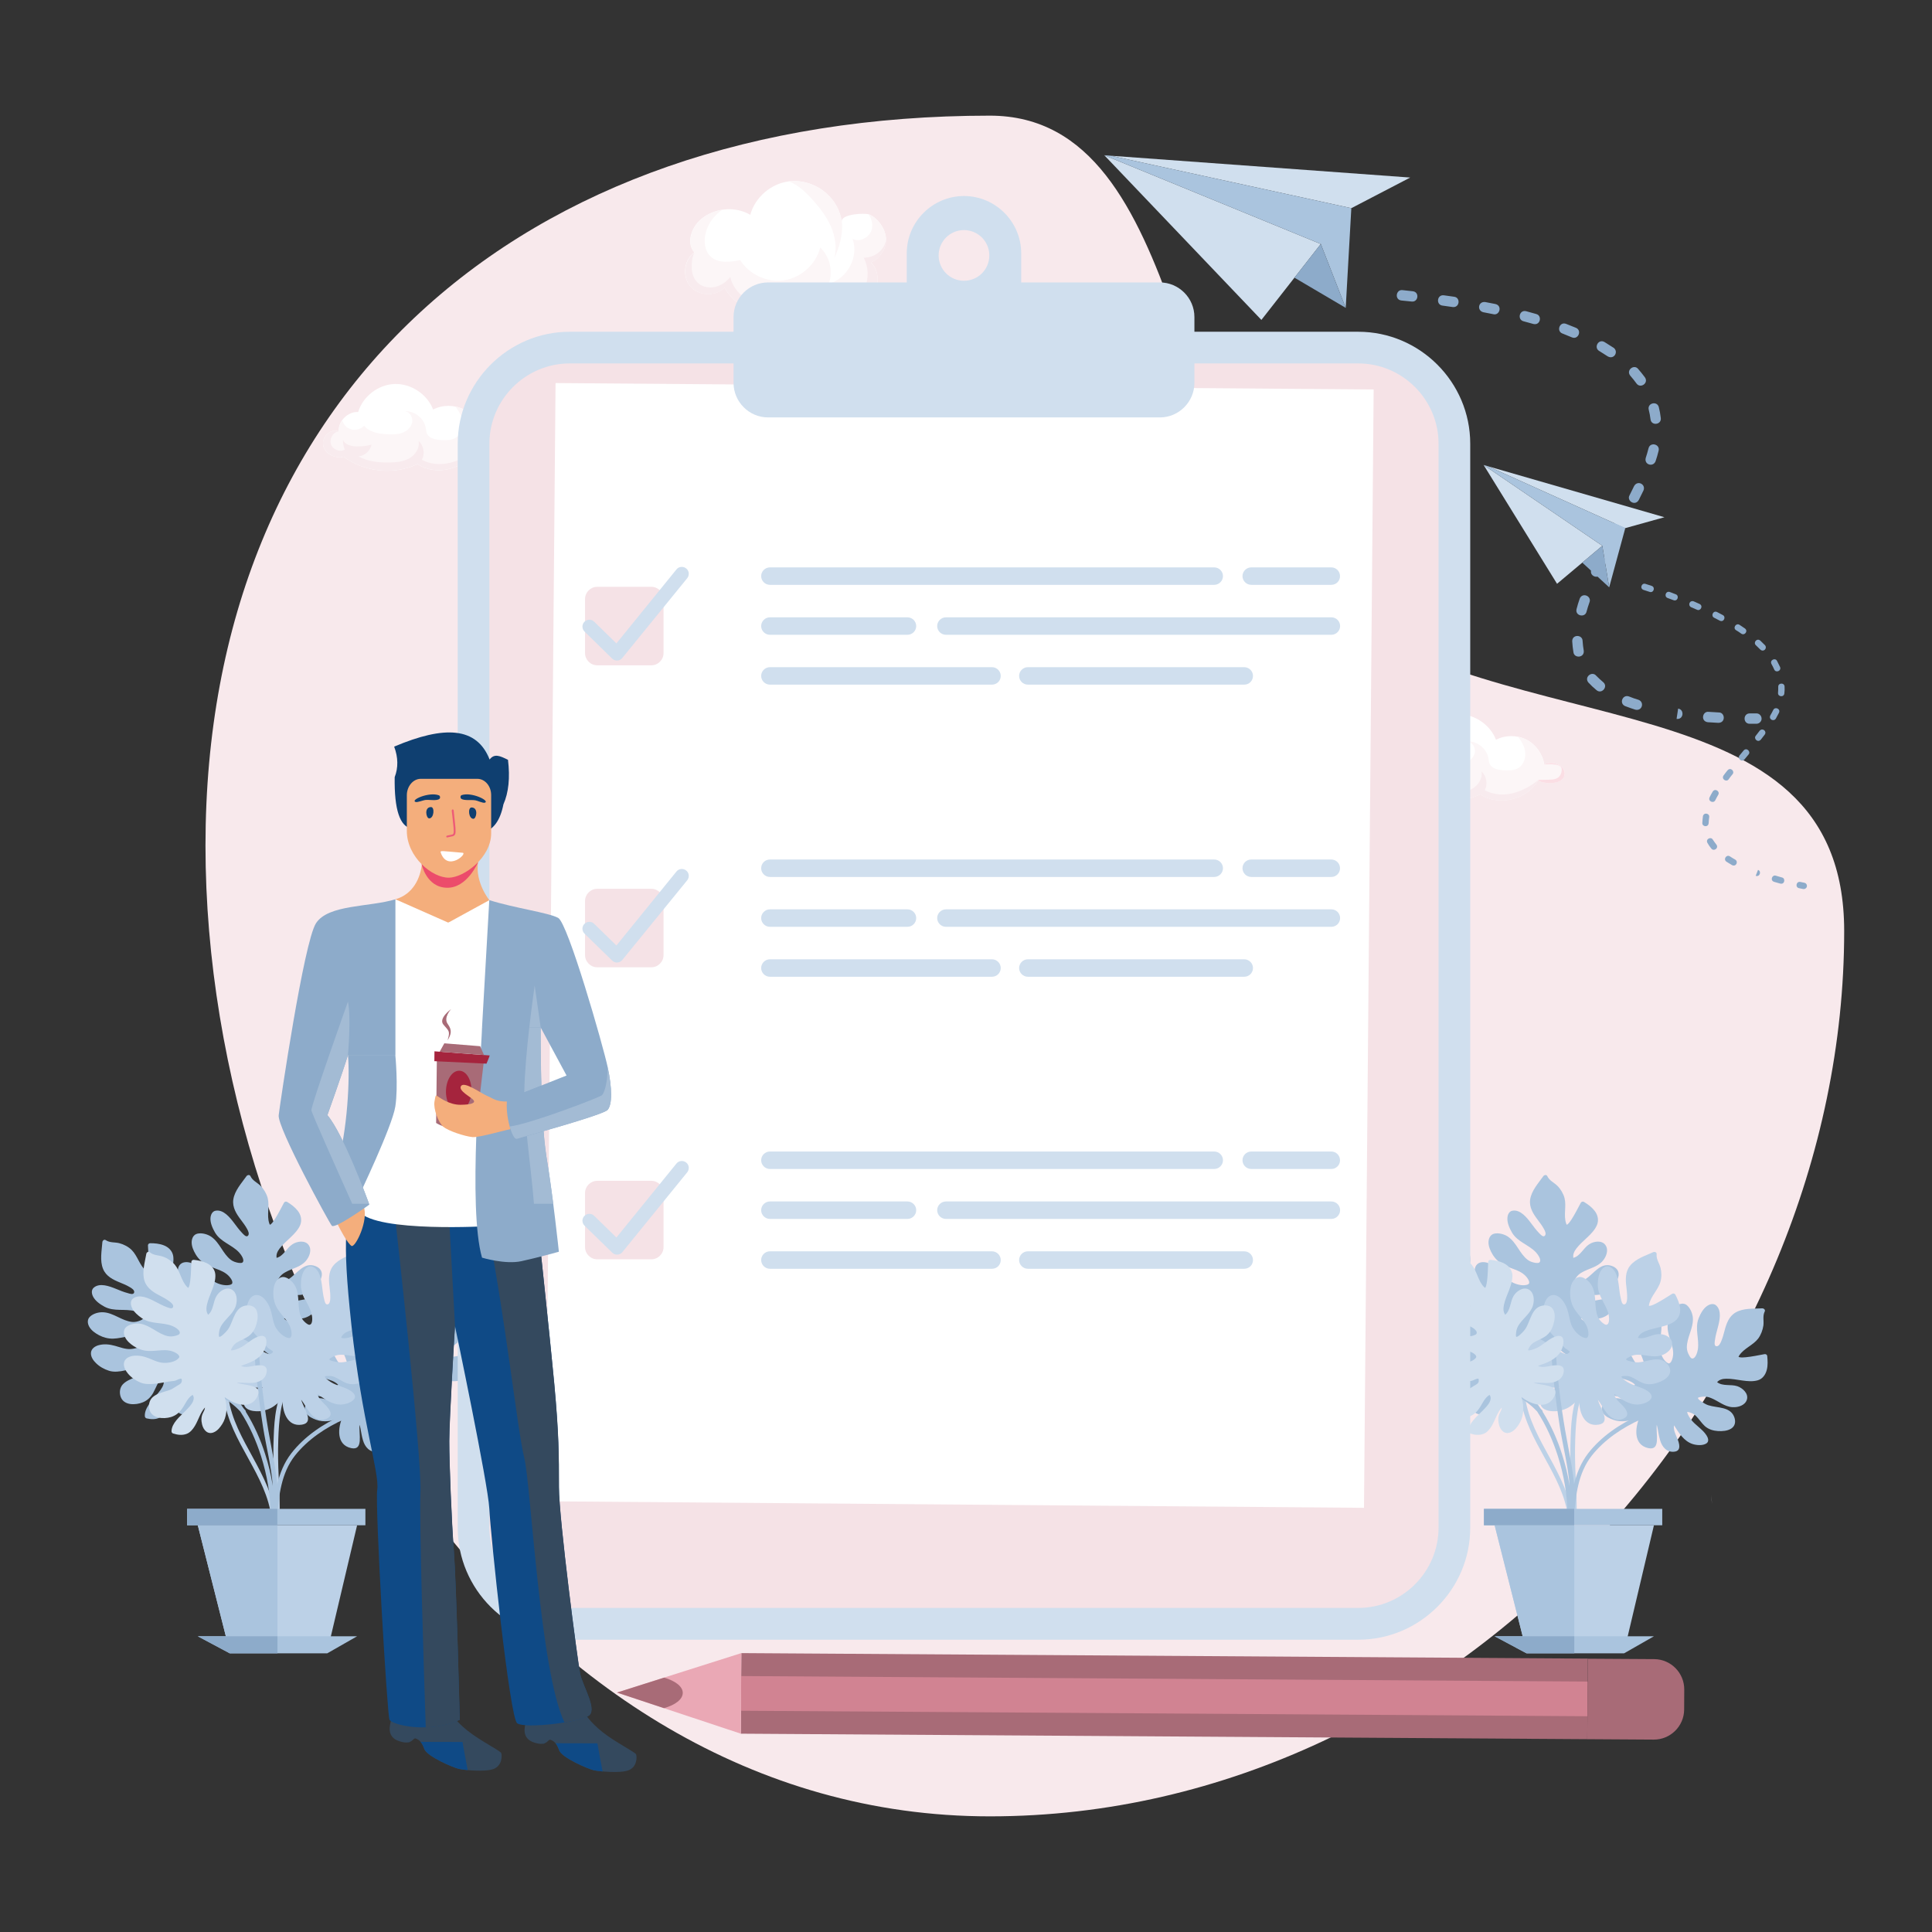 <svg id="SvgjsSvg1218" width="360" height="360" xmlns="http://www.w3.org/2000/svg" version="1.1" xmlns:xlink="http://www.w3.org/1999/xlink" xmlns:svgjs="http://svgjs.com/svgjs"><rect width="100%" height="100%" fill="#333333" stroke="none"/><defs id="SvgjsDefs1219"></defs><g id="SvgjsG1220"><svg xmlns="http://www.w3.org/2000/svg" enable-background="new 0 0 2000 2000" viewBox="69.131 99.115 1860.434 1801.47" width="360" height="360"><path fill="#f8e9ec" fill-rule="evenodd" d="M1022.3,181c195.5,0,173.2,356.8,314.4,465.5c186.8,143.9,508.3,72.7,508.3,319.7   c0,433.7-368.3,852.5-822.6,852.5C568,1818.8,267,1317.6,267,884S568,181,1022.3,181z" clip-rule="evenodd" class="colore9eff8 svgShape"></path><path fill="#ffffff" fill-rule="evenodd" d="M1556.2,805.9c-1.5-10.1-8-19.3-17.1-24c-9.1-4.6-20.4-4.6-29.4,0.1c-5.6-14.7-21.2-25.1-37-24.6    c-15.8,0.5-30.6,11.9-35.2,27c-9.9-0.6-19.3,8.8-18.7,18.7c-7.6-3.4-16.7,5.4-14.9,13.5c1.8,8.1,11.5,12.7,19.5,10.7    c20.2,14.9,48.6,17.7,71.2,7.1c18,11.9,45.7,5,56-14c-1.4,2.5,20.2,6.6,24.4-2.6C1579.7,807.6,1564.1,801.3,1556.2,805.9z" clip-rule="evenodd" class="colorfff svgShape"></path><path fill="#fcf6f7" fill-rule="evenodd" d="M1403.8,816.8c1.8,8.1,11.5,12.7,19.5,10.7c20.2,14.9,48.6,17.7,71.2,7.1c18,11.9,45.7,5,56-14    c-1.4,2.5,20.2,6.6,24.4-2.6c4.7-10.4-10.9-16.7-18.8-12.1c-1.5-10.1-8-19.3-17.1-24c-2.5-1.3-5.3-2.2-8.1-2.8    c3,3.8,5.5,8,6.6,12.7c1.4,6.5-0.7,14.1-6.4,17.5c-4,2.4-8.9,2.3-13.5,2.1c-5.4-0.3-11.9-1.4-14.1-6.4c-0.7-1.7-0.8-3.6-1.1-5.4    c-1.7-9.2-10.7-16.4-20.1-16c4.8,0.6,7.9,6.1,7,10.9c-1,4.7-5.1,8.4-9.7,10c-4.6,1.6-9.5,1.6-14.4,1.3c-8.1-0.4-17-1.9-22.1-8.2    c-4,4.2-11,5.2-15.9,2c-2.4-1.5-4.1-3.9-5-6.6c-0.1-0.2-0.1-0.5-0.2-0.9c-2.3,3.2-3.6,7-3.3,10.9    C1411.2,799.8,1402.1,808.7,1403.8,816.8z" clip-rule="evenodd" class="colorf6f9fc svgShape"></path><path fill="#fbdee4" fill-rule="evenodd" d="M1550.6,820.6c-1.4,2.5,20.2,6.6,24.4-2.6c4.7-10.4-10.9-16.7-18.8-12.1c3.7-0.5,7.7-0.5,11.4,0.1    c2,0.4,4.3,1.1,5.1,3c0.3,0.8,0.4,1.6,0.3,2.5c-0.2,2.8-1.5,5.6-3.9,7.2c-2.1,1.3-4.7,1.6-7.2,1.7    C1558.6,820.5,1554,820.7,1550.6,820.6z" clip-rule="evenodd" class="colordef1fb svgShape"></path><path fill="#f8ebee" fill-rule="evenodd" d="M1550.6,820.6c-10.3,19-37.9,26-56,14c-22.7,10.6-51.1,7.8-71.2-7.1c-8,2-17.8-2.7-19.5-10.7    c-1.8-8.1,7.3-16.9,14.9-13.5c-5.4,0.5-9.1,7-7.5,12.2c1.6,5.2,8.5,8,13.3,5.3c-1.2-3-1.8-6.1-1.7-9.3c2.1,4.6,7.9,6.1,13,6.2    c4.9,0.1,9.8-0.4,14.5-1.7c-1.2,6-6.6,10.8-12.6,11.3c8.8,4.9,19.2,6,29.3,5.9c6.8-0.1,13.8-0.7,19.7-4    c5.9-3.4,10.3-10.2,8.9-16.8c4.9,4.4,6.3,12.3,3.2,18.2c8.1,4.4,17.9,5.1,26.9,2.9C1534.6,831.3,1543.6,826.5,1550.6,820.6z" clip-rule="evenodd" class="colorebf4f8 svgShape"></path><path fill="#ffffff" fill-rule="evenodd" d="M532.8,487.9c-1.5-10.1-8-19.3-17.1-24c-9.1-4.6-20.4-4.6-29.5,0.1c-5.6-14.7-21.2-25.1-37-24.6    c-15.8,0.5-30.6,11.9-35.2,27c-9.9-0.6-19.3,8.8-18.7,18.7c-7.6-3.4-16.6,5.4-14.9,13.5c1.8,8.1,11.5,12.7,19.6,10.8    c20.2,14.9,48.5,17.7,71.2,7.1c18,11.9,45.7,5,56-14c-1.4,2.5,20.2,6.6,24.4-2.6C556.3,489.6,540.7,483.3,532.8,487.9z" clip-rule="evenodd" class="colorfff svgShape"></path><path fill="#fcf6f7" fill-rule="evenodd" d="M380.4,498.7c1.8,8.1,11.5,12.7,19.6,10.8c20.2,14.9,48.5,17.7,71.2,7.1c18,11.9,45.7,5,56-14    c-1.4,2.5,20.2,6.6,24.4-2.6c4.7-10.4-10.9-16.7-18.8-12.1c-1.5-10.1-8-19.3-17.1-24c-2.5-1.3-5.3-2.2-8.1-2.8    c3,3.8,5.5,8,6.6,12.7c1.4,6.5-0.7,14.1-6.4,17.5c-4,2.4-8.9,2.3-13.5,2.1c-5.4-0.3-11.9-1.4-14.1-6.4c-0.7-1.7-0.8-3.6-1.1-5.4    c-1.7-9.2-10.7-16.4-20.1-16c4.8,0.6,8,6.1,7,10.9c-1,4.7-5.1,8.4-9.7,10c-4.6,1.6-9.5,1.6-14.4,1.3c-8.1-0.4-17-1.9-22.1-8.2    c-4,4.3-11,5.2-15.9,2c-2.4-1.5-4.1-3.9-5-6.6c-0.1-0.2-0.1-0.5-0.2-0.9c-2.3,3.2-3.6,7-3.3,10.9    C387.8,481.8,378.7,490.6,380.4,498.7z" clip-rule="evenodd" class="colorf6f9fc svgShape"></path><path fill="#fbdee4" fill-rule="evenodd" d="M527.2,502.5c-1.4,2.5,20.2,6.6,24.4-2.6c4.7-10.4-10.9-16.7-18.8-12.1c3.7-0.5,7.7-0.5,11.4,0.1    c2,0.4,4.3,1.1,5.1,3c0.3,0.8,0.4,1.6,0.4,2.5c-0.2,2.8-1.5,5.6-3.9,7.2c-2.1,1.3-4.7,1.5-7.2,1.7    C535.2,502.5,530.6,502.6,527.2,502.5z" clip-rule="evenodd" class="colordef1fb svgShape"></path><path fill="#f8ebee" fill-rule="evenodd" d="M527.2,502.5c-10.3,19-38,25.9-56,14c-22.7,10.6-51.1,7.8-71.2-7.1c-8.1,2-17.8-2.7-19.6-10.8    c-1.8-8.1,7.3-16.9,14.9-13.5c-5.4,0.5-9.1,7-7.5,12.2c1.6,5.2,8.5,8,13.3,5.3c-1.2-3-1.7-6.1-1.7-9.3c2.1,4.6,7.9,6.1,13,6.2    c4.9,0.1,9.8-0.4,14.5-1.7c-1.2,6-6.6,10.8-12.6,11.3c8.8,4.9,19.2,6,29.3,5.9c6.8-0.1,13.8-0.7,19.7-4    c5.9-3.4,10.3-10.2,8.9-16.8c4.9,4.4,6.4,12.3,3.2,18.2c8.1,4.4,17.9,5.1,26.9,2.9C511.2,513.3,520.2,508.5,527.2,502.5z" clip-rule="evenodd" class="colorebf4f8 svgShape"></path><path fill="#ffffff" fill-rule="evenodd" d="M828.8,244.3c-17.3,2.1-32.6,15.4-37.2,32.2c-15.1-8.9-35.9-6.6-48.7,5.4c-8.4,7.9-12.8,22.1-5.2,30.7    c-10,7.3-11.8,23.4-3.8,32.7c8,9.4,24.2,10,32.9,1.3c8,13.9,23.2,23.4,39.2,24.5c9.2,0.7,20.1-1.6,28.4-5.7    c2.4-1.2,17.6-12.6,13.8-16.5c8.1,8.3,18.4,14.8,29.8,16.4c11.4,1.6,24-2.3,31-11.4c7-9.2,7.1-23.6-1.3-31.6    c8.7-3.7,14.7-13,14.6-22.4c-0.2-9.2-7.4-20-16-23.7c-4-1.7-27.6-0.7-26.7,7.1c-1.3-10.8-6.8-20.5-14.8-27.5    C855.4,247.4,842.2,242.7,828.8,244.3z" clip-rule="evenodd" class="colorfff svgShape"></path><path fill="#fcf6f7" fill-rule="evenodd" d="M879.8,283.4c-1.3-10.8-6.8-20.5-14.8-27.5c-9.6-8.5-22.8-13.2-36.2-11.6c9.2,3.5,16.6,10.7,23.1,18    c6.9,7.7,13.2,16,17.4,25.5c4.1,9.5,5.9,20.2,3.3,30.2C877.4,308,881.1,294.5,879.8,283.4z" clip-rule="evenodd" class="colorf6f9fc svgShape"></path><path fill="#fcf6f7" fill-rule="evenodd" d="M737.8,312.7c-10,7.3-11.8,23.4-3.8,32.7c8,9.4,24.2,10,32.9,1.3c8,13.9,23.2,23.4,39.2,24.5    c9.2,0.7,20.1-1.6,28.4-5.7c2.4-1.2,17.6-12.6,13.8-16.5c8.1,8.3,18.4,14.8,29.8,16.4c11.4,1.6,24-2.3,31-11.4    c7-9.2,7.1-23.6-1.3-31.6c8.7-3.7,14.7-13,14.6-22.4c-0.2-9.2-7.4-20-16-23.7c-0.2-0.1-0.6-0.2-0.9-0.3c3.1,4.4,4.5,10,2.9,15.2    c-2.3,7.3-11.6,12.1-18.3,8.4c6.3,17.2-5,38.6-22.8,43.1c4.2-11.9,0.8-26.1-8.3-34.8c-4,16-18.2,29-34.5,31.6    c-16.3,2.6-33.8-5.4-42.6-19.4c-9.6,1.9-20.7,3.4-28.1-3.1c-6.4-5.7-7.2-15.6-4.9-23.9c2.7-9.4,8.3-16,15.5-21.4    c-8,1.3-15.6,4.7-21.5,10.3C734.6,289.9,730.2,304.1,737.8,312.7z" clip-rule="evenodd" class="colorf6f9fc svgShape"></path><path fill="#f8ebee" fill-rule="evenodd" d="M878.1 365.5c11.4 1.6 24-2.3 31-11.4 7-9.2 7.1-23.6-1.3-31.6 8.7-3.7 14.7-13 14.6-22.4-1.4 10.4-11 17.7-21.5 17.7 4.6 8.8 5 19.7 1 28.8C898 355.7 887.7 362.9 878.1 365.5zM848.3 349.1c3.8 3.9-11.4 15.3-13.8 16.5-8.3 4-19.1 6.3-28.4 5.7-16-1.1-31.2-10.6-39.2-24.5-8.7 8.7-24.9 8-32.9-1.3-8-9.4-6.1-25.5 3.8-32.7-2.4 4.8-2.7 10.5-2.5 15.8.2 5.3 2.5 10.7 6.6 14.1 4.5 3.6 10.8 4.5 16.4 3.1 5.6-1.4 10.4-5 14.1-9.4 2.2 10.3 10 18.8 19.4 23.5 9.4 4.7 20.3 5.8 30.7 5 5.1-.4 10.3-1.2 15-3.4C842.2 359.2 846.4 353.9 848.3 349.1z" clip-rule="evenodd" class="colorebf4f8 svgShape"></path><path fill="#f6f3f4" fill-rule="evenodd" d="M1717.2,1509c0.1,3.7,0.3,6.8,0.5,8.9C1717.4,1515.8,1717.2,1512.7,1717.2,1509z" clip-rule="evenodd" class="colorf5f6f3 svgShape"></path><path fill="#aac4de" fill-rule="evenodd" d="M1604.6 1235.5c-2.7-3.5-6.4-6.2-10.2-8.5-1-.6-2.4-.2-3 .8-2.9 5.4-5.6 10.9-8.9 16-1.1 1.7-2.6 3.9-4 4.9-.1.1-.4.2-.6.3 0 0 0-.1-.1-.1-.3-.4-.4-.8-.6-1.3-2.6-7.9.5-16.4-1.5-24.3-1.1-4.2-3.7-8.6-6.8-11.7-3.3-3.3-7.7-4.9-9.8-9.4-.3-.7-.9-1-1.5-1.1h-.4c-.7.1-1.5.5-1.9 1.1-4.8 6.8-11.4 13.9-12.7 22.5-1.1 7.6 3 13.9 7.4 19.7 2.1 2.8 4.2 5.6 5.9 8.7.9 1.7 2.5 4.8.8 6.5-1.7 1.8-4.3-1.4-5.7-2.8-2.8-2.9-5.2-6.2-7.6-9.4-4-5.3-10.3-13.3-17.9-11.9-3.3.6-4.7 4.1-4.8 7.1-.3 4.8 2.1 9.9 4.4 13.9 5.3 9.1 16.1 11.7 23 19 1.6 1.7 6 7.4 3.4 9.8-.9.8-2.9.5-3.9.4-2.5-.4-5.3-1.3-7.4-2.9-7.8-6-10.6-16.5-18.8-22.2-3.6-2.5-9.1-4-13.4-3-3.7.9-5.3 4.3-5.5 7.8-.2 4.2 1.7 8.5 3.8 12 2.4 4.1 5.8 7.4 9.9 9.8 8.2 4.7 18.7 5.3 24.2 13.9.7 1.2 1.6 2.7 1.2 4.2-.3 1.1-1.9 1.5-2.8 1.7-4.2.9-9.8-.6-13.5-2.6-4.5-2.4-7.8-6.7-11.2-10.3-3.6-3.8-7.7-6.9-12.8-8.5-3.7-1.1-8.2-.9-10.6 2.5-2.2 3.2-1.7 7.4-.8 11 1.2 4.7 3.7 9 6.8 12.6 3.4 3.9 8.7 6.1 13.5 7.7 5 1.7 10.1 2.7 15 4.5 1.3.5 2.3.8 3.7.9 1.5.1 3.1 0 4.5.4 1.3.3.4 1.6 0 2.5-1 2.2-4.3 2.1-6.3 2.3-1.9.2-3.9.6-5.8.7-2.2 0-4.5-.4-6.7-.7-4.4-.7-9-1.4-13.3-.1-4.2 1.3-7.1 5.2-7.9 9.4-1.6 8.8 8.3 14.2 15.7 15.4 4.7.7 9-.3 13.1-2.6 5.1-2.9 9.1-7 15-7.8.4 2.4-.5 4.2-2.5 6-2.9 2.4-6.9 3.7-10.3 5-6.8 2.5-16.9 4.8-20.5 11.9-.4.9-.4 1.9.4 2.6 3.2 3.1 7 5.5 11.5 5.9 3.8.3 7.5-1.5 10.5-3.5 5.5-3.6 10.2-9.3 16.4-11.9-.8 1.6-2.3 2.6-4 4-3.1 2.4-4.7 5.7-5.5 9.4-1.3 5.7.7 11.8 7.3 11.8 3.6 0 7.3-1.8 10.3-3.6 3.5-2.1 6.2-5.1 8.4-8.5 2.7-4.2 4.1-9 5-14 5.6 10.8 17.6 22.1 29 12.8 9.7-8-6.3-14.1-12.6-20.4 1.2.5 2.5 1.2 3.6 1.7 3.3 1.7 6.5 3.6 9.9 5 6.4 2.6 13.6 2.4 17.5-4.2 3.3-5.7-3.6-8.3-7.8-9.6-3.4-1-9.9-2.2-12.4-5.6 8.5.9 17.9 2 25.2-2.9 3.3-2.2 7.3-6.5 7.7-10.7.3-3.4-3.4-4.6-6-4.9-7.2-.7-14.3 2.5-21.5 2.3-1.7-.1-3.5-.2-5.2-.6-.6-.1-1.3-.3-1.9-.6-.2-.1-.5-.3-.6-.4 0-.1.1-.2.2-.3.6-.8 1.5-1.3 2.3-1.9 1.9-1.2 3.8-1.9 6-2.2 4.2-.4 8.4.1 12.6-.7 4.7-.8 8.6-3.6 11.7-7.1 2.8-3.1 5.4-7.1 5.9-11.4.4-4.4-2.2-7.4-6.2-8.9-11-4.2-17.5 7.2-25.3 12.3-2.1 1.4-4.6 2.3-6.9 3-1 .3-3.8 1.3-4.7.5-.6-.5 1.3-3.5 1.7-4 1.6-2.6 3.6-4.4 6.2-5.8 6.6-3.8 14.6-4.9 19.8-10.9 3.4-3.9 6.1-10.5 2.7-15.3-3.5-5-11.4-3.7-15.8-.7-5.6 3.7-8.4 11.2-15.1 13-.6-3.2.7-6.1 2.8-8.9 3.1-4.1 7.2-7.5 10.9-11.1 3.6-3.4 7.2-7.2 9.1-11.8C1608.9 1244.3 1607.7 1239.4 1604.6 1235.5zM1770.5 1388.6c1.1-4.3.8-8.9.4-13.2-.1-1.2-1.4-2-2.5-1.8-6 1.1-12 2.4-18.1 3-2 .2-4.7.4-6.4-.1-.1 0-.4-.2-.6-.3 0 0 0-.1 0-.1.2-.5.4-.9.7-1.3 4.6-6.9 13.2-9.7 18.2-16.2 2.6-3.5 4.4-8.3 5-12.6.6-4.7-.9-9.1 1.3-13.5.8-1.6-.9-3-2.4-3-8.3.5-18-.4-25.5 3.9-6.7 3.8-9.1 11-10.9 18-.9 3.4-1.8 6.8-3.2 10-.8 1.8-2.2 4.9-4.6 4.6-2.4-.3-1.6-4.3-1.3-6.2.5-4 1.7-7.9 2.7-11.8 1.7-6.4 4.1-16.4-1.7-21.4-2.6-2.2-6.1-1.1-8.6.6-3.9 2.7-6.5 7.7-8.2 12-3.8 9.8.8 19.8-.7 29.8-.3 2.3-2.2 9.3-5.6 8.8-1.2-.2-2.2-1.9-2.7-2.9-1.3-2.2-2.3-5-2.3-7.6-.1-9.8 6.4-18.5 5.8-28.5-.3-4.4-2.5-9.6-5.9-12.4-2.9-2.3-6.7-1.5-9.5.5-3.4 2.4-5.6 6.6-7.1 10.5-1.7 4.4-2.3 9.2-1.5 13.9 1.4 9.4 7.4 17.9 4 27.6-.5 1.3-1.2 2.9-2.5 3.5-1.1.5-2.3-.6-3.1-1.2-3.3-2.7-5.6-8.1-6.3-12.2-.9-5 .5-10.2 1.2-15.2.7-5.2.7-10.3-1.3-15.3-1.4-3.6-4.4-7.1-8.6-6.8-3.8.2-6.9 3.2-9.1 6.1-2.9 3.8-4.8 8.5-5.7 13.2-1 5.1.6 10.6 2.3 15.4 1.8 4.9 4.2 9.6 5.7 14.6.4 1.3.8 2.3 1.6 3.5.9 1.3 1.9 2.4 2.5 3.8.5 1.2-1 1.3-2 1.6-2.3.6-4.3-2.1-5.7-3.6-1.3-1.4-2.9-2.6-4.1-4.2-1.4-1.8-2.4-3.8-3.5-5.7-2.2-3.8-4.4-7.9-8.1-10.5-3.6-2.5-8.5-2.4-12.2-.4-7.9 4.2-6 15.3-2.4 21.8 2.3 4.1 5.8 6.8 10.2 8.7 5.4 2.2 11.2 2.8 15.4 7-1.6 1.8-3.6 2.3-6.3 1.7-3.7-.7-7.2-3.1-10.3-5-6.2-3.8-14.2-10.3-22-8.8-1 .2-1.7.9-1.8 1.9-.4 4.5 0 8.9 2.5 12.7 2.1 3.2 5.8 5 9.3 6.1 6.3 2.1 13.6 2.3 19.4 5.5-1.8.3-3.5-.2-5.6-.7-3.8-.9-7.4-.1-10.8 1.5-5.2 2.5-8.8 7.8-4.7 13.1 2.2 2.9 5.9 4.6 9.2 5.8 3.8 1.4 7.9 1.7 11.8 1.3 4.9-.5 9.7-2.3 14.1-4.7-5.1 11.1-6.5 27.5 7.9 30.7 12.3 2.7 7.2-13.7 8.2-22.5.4 1.3.6 2.6.9 3.9.7 3.6 1.2 7.3 2.3 10.9 1.9 6.7 6.6 12.2 14.1 11.1 6.5-.9 4.4-8 2.7-12.1-1.3-3.3-4.4-9.1-3.3-13.2 4.5 7.2 9.5 15.3 17.9 18 3.8 1.2 9.6 1.7 13.2-.6 2.9-1.9 1.6-5.5.1-7.8-3.9-6.1-10.8-9.7-15.1-15.5-1-1.4-2-2.9-2.7-4.4-.3-.6-.5-1.2-.7-1.8-.1-.2-.1-.5-.1-.7.1 0 .2-.1.4-.1 1 0 2 .4 2.9.7 2.1.7 3.9 1.8 5.4 3.4 3 3 5.2 6.7 8.3 9.5 3.6 3.2 8.1 4.5 12.8 4.8 4.2.2 8.9-.1 12.6-2.4 3.7-2.4 4.4-6.3 3.2-10.3-3.5-11.2-16.4-9.3-25.3-12.2-2.4-.8-4.6-2.2-6.6-3.6-.8-.6-3.4-2.2-3.3-3.4 0-.7 3.5-1.1 4.2-1.2 3-.3 5.6.1 8.4 1.3 7 2.8 12.9 8.4 20.8 8.8 5.2.3 12-1.7 13.7-7.3 1.8-5.9-4.2-11.2-9.2-12.9-6.3-2.1-14 .3-19.5-3.9 2.1-2.4 5.2-3.3 8.8-3.3 5.2-.1 10.4 1 15.5 1.7 4.9.7 10.1 1.2 14.9-.2C1766.3 1397.5 1769.3 1393.5 1770.5 1388.6z" clip-rule="evenodd" class="coloraab9de svgShape"></path><path fill="#aac4de" fill-rule="evenodd" d="M1475.6,1268.8c-4.1-1.6-8.7-2-13.1-2c-1.2,0-2.2,1.1-2.1,2.2c0.3,6.1,0.8,12.2,0.6,18.3    c-0.1,2-0.2,4.7-0.9,6.3c0,0.1-0.3,0.4-0.4,0.6c0,0-0.1,0-0.1,0c-0.4-0.2-0.8-0.5-1.2-0.8c-6.3-5.5-8-14.3-13.8-20.1    c-3.1-3.1-7.6-5.4-11.8-6.5c-4.5-1.2-9.1-0.2-13.2-3c-1.5-1-3.1,0.5-3.2,2c-0.6,8.3-2.6,17.8,0.7,25.8c2.9,7.1,9.7,10.4,16.4,13.1    c3.3,1.3,6.5,2.7,9.5,4.5c1.7,1,4.6,2.8,4,5.1c-0.6,2.4-4.4,1.1-6.3,0.5c-3.9-1-7.6-2.6-11.3-4.1c-6.1-2.5-15.7-6.1-21.4-1    c-2.5,2.3-1.9,5.9-0.5,8.6c2.2,4.2,6.8,7.4,10.9,9.6c9.2,5,19.8,1.7,29.5,4.4c2.2,0.6,8.9,3.3,8,6.6c-0.3,1.2-2.2,2-3.2,2.4    c-2.4,1-5.2,1.6-7.8,1.3c-9.8-1.1-17.6-8.7-27.5-9.3c-4.4-0.3-9.9,1.2-13,4.3c-2.7,2.6-2.4,6.4-0.7,9.5c2,3.7,5.9,6.4,9.5,8.3    c4.2,2.2,8.8,3.4,13.5,3.3c9.5-0.2,18.7-5.1,27.9-0.5c1.3,0.6,2.7,1.5,3.2,2.9c0.3,1.1-0.8,2.2-1.5,2.9c-3.1,3-8.7,4.5-12.9,4.7    c-5.1,0.3-10.1-1.8-14.9-3.1c-5.1-1.4-10.1-2-15.3-0.7c-3.8,0.9-7.6,3.4-7.8,7.6c-0.3,3.8,2.3,7.3,4.9,9.8    c3.4,3.4,7.8,5.8,12.4,7.3c4.9,1.6,10.6,0.8,15.5-0.3c5.1-1.1,10-2.9,15.2-3.8c1.4-0.2,2.4-0.5,3.7-1.1c1.4-0.7,2.6-1.5,4.1-2    c1.2-0.4,1.2,1.2,1.3,2.2c0.3,2.4-2.6,4-4.3,5.2c-1.6,1.1-3,2.5-4.6,3.5c-1.9,1.2-4,2-6.1,2.8c-4.1,1.7-8.4,3.4-11.5,6.7    c-2.9,3.2-3.4,8.1-1.9,12.1c3.2,8.4,14.5,7.9,21.3,5.1c4.4-1.8,7.5-4.9,9.9-9c2.9-5.1,4.2-10.7,8.9-14.4c1.5,1.8,1.8,3.9,0.9,6.5    c-1.2,3.6-4,6.7-6.3,9.6c-4.6,5.7-12,12.8-11.5,20.7c0.1,1,0.7,1.8,1.7,2.1c4.4,1,8.8,1.2,12.9-0.9c3.4-1.7,5.7-5.1,7.2-8.4    c2.8-5.9,4-13.2,7.9-18.6c0.1,1.8-0.6,3.4-1.4,5.4c-1.4,3.6-1.1,7.3,0.1,10.9c1.8,5.5,6.6,9.8,12.3,6.4c3.1-1.8,5.3-5.3,7-8.4    c1.9-3.6,2.7-7.6,2.8-11.6c0.1-5-1.1-9.9-2.9-14.5c10.3,6.4,26.5,9.9,31.4-4c4.2-11.9-12.7-8.9-21.3-11c1.3-0.2,2.7-0.3,4-0.4    c3.7-0.2,7.4-0.3,11.1-0.9c6.9-1.1,12.9-5,12.8-12.6c-0.1-6.6-7.3-5.3-11.6-4.2c-3.5,0.9-9.6,3.2-13.5,1.6    c7.8-3.6,16.4-7.5,20.1-15.5c1.7-3.6,2.9-9.3,1.1-13.1c-1.5-3.1-5.3-2.2-7.7-1.1c-6.6,3.1-11,9.5-17.3,13    c-1.5,0.8-3.1,1.6-4.8,2.1c-0.6,0.2-1.3,0.4-1.9,0.5c-0.2,0-0.6,0-0.7,0c0-0.1,0-0.2,0-0.4c0.2-1,0.6-1.9,1-2.8c1-2,2.3-3.6,4.1-5    c3.4-2.5,7.3-4.3,10.5-7.1c3.6-3.1,5.5-7.5,6.4-12.1c0.8-4.1,1-8.9-0.8-12.8c-1.9-4-5.7-5.2-9.9-4.5    c-11.6,2.1-11.3,15.1-15.4,23.6c-1.1,2.2-2.7,4.3-4.4,6.1c-0.7,0.8-2.6,3.1-3.8,2.9c-0.7-0.1-0.6-3.6-0.6-4.3c0-3,0.8-5.6,2.3-8.2    c3.7-6.6,10-11.7,11.3-19.5c0.9-5.1-0.2-12.1-5.5-14.5c-5.6-2.5-11.7,2.7-13.9,7.5c-2.9,6-1.5,13.9-6.3,18.9    c-2.1-2.4-2.6-5.6-2.2-9.1c0.6-5.2,2.3-10.2,3.6-15.1c1.3-4.8,2.5-9.9,1.7-14.8C1483.8,1274.1,1480.3,1270.6,1475.6,1268.8z" clip-rule="evenodd" class="coloraab9de svgShape"></path><path fill="#bcd1e7" fill-rule="evenodd" d="M1686.9,1328.7c-0.6-4.4-2.5-8.5-4.5-12.4c-0.5-1-2-1.4-3-0.8c-5.2,3.2-10.3,6.6-15.7,9.4    c-1.8,0.9-4.3,2.1-6,2.2c-0.1,0-0.5,0-0.7,0c0,0,0-0.1,0-0.1c0-0.5,0-0.9,0.2-1.4c1.7-8.1,8.7-13.9,10.9-21.8    c1.2-4.2,1.1-9.3,0-13.5c-1.2-4.5-4.2-8.1-3.7-13c0.2-1.8-1.9-2.5-3.3-1.9c-7.6,3.5-16.9,6.3-22.3,13.1c-4.8,6-4.4,13.6-3.5,20.7    c0.4,3.5,0.8,7,0.7,10.5c-0.1,1.9-0.3,5.4-2.5,6c-2.4,0.6-3.1-3.4-3.5-5.3c-1-3.9-1.4-7.9-1.9-11.9c-0.8-6.6-2.3-16.7-9.5-19.2    c-3.2-1.1-6.1,1.2-7.7,3.7c-2.6,4-3.2,9.6-3.2,14.2c0.1,10.5,8,18.2,10.4,27.9c0.5,2.3,1.4,9.4-1.9,10.2c-1.2,0.3-2.8-1-3.6-1.6    c-2-1.6-3.9-3.8-4.9-6.2c-3.7-9.1-0.9-19.6-5.1-28.6c-1.8-4-5.9-8.1-10.1-9.3c-3.6-1.1-6.8,1.1-8.7,4c-2.3,3.5-2.8,8.2-2.7,12.3    c0.1,4.7,1.3,9.4,3.7,13.5c4.8,8.2,13.5,13.9,13.9,24.1c0.1,1.4,0,3.1-1.1,4.2c-0.8,0.8-2.3,0.3-3.3,0c-4.1-1.3-8.1-5.4-10.4-9    c-2.7-4.3-3.3-9.7-4.5-14.5c-1.2-5.1-3.2-9.8-6.8-13.7c-2.6-2.8-6.7-5-10.5-3.2c-3.5,1.6-5.2,5.6-6.2,9.1    c-1.3,4.6-1.3,9.6-0.4,14.3c1,5.1,4.4,9.7,7.8,13.4c3.5,3.9,7.4,7.4,10.7,11.4c0.9,1.1,1.6,1.9,2.7,2.7c1.3,0.9,2.6,1.6,3.7,2.6    c0.9,0.9-0.5,1.6-1.3,2.2c-2,1.4-4.7-0.3-6.6-1.2c-1.8-0.8-3.7-1.4-5.4-2.3c-1.9-1.1-3.7-2.6-5.4-4c-3.4-2.8-7-5.7-11.4-6.8    c-4.2-1-8.8,0.9-11.5,4.2c-5.8,6.9,0,16.5,5.8,21.1c3.7,3,7.9,4.2,12.7,4.3c5.9,0.1,11.4-1.5,16.9,0.8c-0.8,2.2-2.5,3.4-5.2,3.9    c-3.7,0.7-7.8-0.2-11.5-0.8c-7.2-1.2-17-4.3-23.7,0c-0.8,0.5-1.3,1.5-1,2.5c1.2,4.3,3.3,8.3,7,10.9c3.1,2.2,7.2,2.5,10.9,2.3    c6.6-0.4,13.5-2.9,20.1-2c-1.5,0.9-3.3,1.1-5.4,1.4c-3.9,0.5-6.9,2.6-9.5,5.4c-4,4.3-5.3,10.5,0.4,13.9c3.1,1.8,7.2,2.1,10.7,2    c4-0.1,7.9-1.3,11.5-3.1c4.4-2.3,8.1-5.7,11.3-9.6c-0.6,12.1,4.1,28,18.7,25.6c12.4-2,1.6-15.4-0.7-24c0.8,1.1,1.5,2.2,2.3,3.3    c2,3.1,3.8,6.3,6.1,9.3c4.2,5.5,10.6,8.9,17.2,5.1c5.7-3.3,1.1-9-1.9-12.2c-2.5-2.6-7.5-6.8-7.9-11c6.9,5.1,14.5,10.7,23.3,10.1    c4-0.3,9.6-2,12-5.4c2-2.8-0.6-5.7-2.8-7.3c-5.9-4.2-13.6-5-19.8-8.9c-1.5-0.9-2.9-2-4.2-3.1c-0.5-0.4-1-0.9-1.3-1.5    c-0.1-0.2-0.3-0.5-0.3-0.7c0.1-0.1,0.2-0.1,0.4-0.2c0.9-0.3,1.9-0.4,2.9-0.4c2.2-0.1,4.3,0.2,6.3,1.1c3.9,1.7,7.2,4.3,11.3,5.8    c4.5,1.7,9.2,1.2,13.7-0.3c4-1.3,8.3-3.4,10.8-6.9c2.6-3.6,1.8-7.5-0.9-10.8c-7.4-9.2-18.7-2.6-28.1-2c-2.5,0.1-5.1-0.3-7.5-0.9    c-1-0.2-3.9-0.8-4.4-1.9c-0.3-0.7,2.9-2.3,3.5-2.6c2.7-1.4,5.3-2,8.3-1.9c7.6,0,15.1,3.1,22.5,0.5c4.9-1.7,10.5-6,10-11.8    c-0.5-6.1-8-8.9-13.3-8.6c-6.7,0.4-12.9,5.4-19.6,3.6c1.1-3,3.6-5,6.9-6.3c4.8-2,10-2.9,15-4.2c4.8-1.2,9.9-2.6,13.8-5.7    C1686.2,1338.5,1687.6,1333.7,1686.9,1328.7z" clip-rule="evenodd" class="colorbcc9e7 svgShape"></path><path fill="#bcd1e7" fill-rule="evenodd" d="M1654.8,1286.6c-2.5,11-4.7,22-7.9,32.8c-3.2,11.1-7.8,21.3-14.1,31c-13.1,19.9-29.7,37.2-43.2,56.9    c-0.6,0.8-0.5,1.6,0,2.2c-2.6,4.9-4.1,10.5-5.2,15.8c-1.9,9.3-2.5,18.8-2.8,28.3c-0.5,11.5-0.4,23,0.2,34.6    c0.6,13.6,1.5,27.1,1,40.7c0,0.8-0.1,1.6-0.1,2.4c-0.2,2.8,4.2,2.8,4.4,0c0.7-13.3,0-26.5-0.7-39.8c-0.6-11.8-0.8-23.6-0.4-35.4    c0.3-9.1,0.8-18.3,2.3-27.3c1.4-8.2,3.7-17.5,9.9-23.5c0.9-0.9,0.8-1.9,0.2-2.7c12.6-17.1,27-32.8,38.7-50.6    c6.2-9.5,10.7-19.8,14-30.7c3.3-11,5.5-22.3,8.1-33.5C1659.6,1285,1655.4,1283.9,1654.8,1286.6z" clip-rule="evenodd" class="colorbcc9e7 svgShape"></path><path fill="#bcd1e7" fill-rule="evenodd" d="M1583.6,1531.8c-2.4-21.2-12.1-40.1-22.2-58.6c-10-18.3-20.6-36.8-23.6-57.7c-0.4-2.8-4.6-1.6-4.2,1.2    c6.1,41.8,41,73,45.7,115.1C1579.6,1534.6,1584,1534.6,1583.6,1531.8z" clip-rule="evenodd" class="colorbcc9e7 svgShape"></path><path fill="#aac4de" fill-rule="evenodd" d="M1647.7,1432.5c-18.6,8.1-36.9,20.6-49.4,36.8c-6.8,8.9-10.8,18.9-13.4,29.5c-1-11-3-21.9-5.1-32.7    c-4.9-25.3-8.7-50.7-11.1-76.3c-0.9-10.2-1.6-20.4-2.1-30.6c-0.1-2.8-4.5-2.8-4.4,0c1.3,28.3,4.6,56.5,9,84.5    c3,18.9,8,37.7,9.4,56.8c-1.6-10.4-4.1-20.6-7.3-30.5c-4.5-14.2-10.7-28.1-18.6-40.8c0-0.5-0.1-1.1-0.6-1.6    c-0.5-0.6-1.1-1.2-1.6-1.8c-2-3-4-5.9-6.2-8.7c-1-1.3-2.4-0.8-3.1,0.2c-3.3-2.6-6.9-4.8-10.7-6.8c-9-4.6-20.1-7.6-24.4-17.8    c-1.1-2.6-4.8-0.4-3.8,2.2c4.3,10.1,14.7,13.8,23.8,18.3c8.2,4,15.1,9.1,21.2,15.6c8.7,13.3,15.2,28,20,43    c5.8,18.3,9.2,37.5,9.2,56.7c0,0.1,0,0.2,0,0.3c-0.3,1.4,0.8,2.4,2,2.5c0.6,2,4.1,1.7,4.3-0.8c1.6-20.6,3.9-42.2,17.1-59.1    c12.2-15.5,29.9-27.3,47.8-35.2C1652.5,1435.2,1650.3,1431.4,1647.7,1432.5z" clip-rule="evenodd" class="coloraab9de svgShape"></path><path fill="#d0dfee" fill-rule="evenodd" d="M1517.3,1286.1c-4-2-8.4-2.8-12.8-3.3c-1.2-0.1-2.3,0.9-2.3,2c-0.3,6.1-0.3,12.2-1.1,18.3    c-0.3,2-0.7,4.7-1.5,6.2c-0.1,0.1-0.3,0.4-0.4,0.5c0,0-0.1,0-0.1-0.1c-0.4-0.2-0.7-0.6-1.1-0.9c-5.7-6-6.5-15-11.8-21.4    c-2.8-3.3-7.1-6.2-11.1-7.6c-4.4-1.6-9.1-1.1-12.9-4.3c-1.4-1.2-3.2,0.2-3.4,1.6c-1.4,8.2-4.3,17.5-1.8,25.7    c2.2,7.3,8.7,11.3,15.1,14.6c3.1,1.6,6.2,3.3,9,5.4c1.5,1.2,4.3,3.3,3.5,5.5c-0.8,2.3-4.5,0.6-6.3-0.1c-3.8-1.4-7.3-3.4-10.9-5.2    c-5.9-3.1-15.1-7.6-21.2-3c-2.7,2-2.5,5.7-1.3,8.5c1.8,4.4,6.1,8,9.9,10.6c8.7,5.9,19.5,3.6,28.9,7.3c2.2,0.8,8.6,4.2,7.3,7.4    c-0.4,1.1-2.4,1.7-3.4,2c-2.5,0.7-5.4,1.1-7.9,0.5c-9.6-2.1-16.7-10.3-26.5-12c-4.3-0.7-10,0.3-13.4,3c-2.9,2.4-3,6.2-1.6,9.4    c1.6,3.9,5.2,7,8.6,9.2c4,2.6,8.4,4.2,13.2,4.6c9.5,0.7,19.1-3.2,27.8,2.2c1.2,0.7,2.6,1.8,2.9,3.2c0.2,1.1-1.1,2.1-1.8,2.7    c-3.4,2.7-9.1,3.6-13.3,3.4c-5.1-0.2-9.9-2.7-14.5-4.5c-4.9-1.9-9.9-3-15.2-2.2c-3.8,0.6-7.9,2.7-8.5,6.8    c-0.6,3.8,1.6,7.5,3.9,10.3c3.1,3.7,7.2,6.5,11.6,8.4c4.7,2.1,10.5,1.8,15.5,1.2c5.2-0.6,10.3-1.9,15.5-2.4    c1.4-0.1,2.4-0.2,3.8-0.8c1.4-0.6,2.8-1.3,4.3-1.6c1.3-0.2,1.1,1.3,1.1,2.3c0,2.4-3,3.7-4.7,4.7c-1.7,1-3.2,2.2-5,3.1    c-2,1-4.2,1.6-6.3,2.2c-4.2,1.3-8.7,2.6-12.1,5.6c-3.2,2.9-4.2,7.7-3.1,11.9c2.4,8.7,13.6,9.3,20.7,7.2c4.6-1.4,8-4.1,10.7-8    c3.4-4.8,5.2-10.3,10.2-13.4c1.4,2,1.4,4,0.3,6.5c-1.5,3.4-4.6,6.3-7.2,9c-5.1,5.2-13.2,11.6-13.4,19.5c0,1,0.5,1.9,1.5,2.2    c4.3,1.4,8.7,2,12.9,0.4c3.5-1.3,6.1-4.5,8-7.7c3.4-5.6,5.2-12.8,9.7-17.7c-0.1,1.8-0.9,3.3-1.9,5.3c-1.8,3.5-1.8,7.2-0.9,10.9    c1.3,5.7,5.7,10.4,11.7,7.5c3.3-1.5,5.8-4.7,7.7-7.7c2.2-3.4,3.4-7.3,3.9-11.3c0.6-4.9-0.1-9.9-1.5-14.7    c9.7,7.4,25.4,12.4,31.7-0.9c5.3-11.4-11.7-10-20.1-13c1.3-0.1,2.7,0,4,0c3.7,0.1,7.4,0.4,11.1,0.2c6.9-0.4,13.3-3.7,14-11.3    c0.5-6.6-6.8-6-11.2-5.3c-3.5,0.5-9.8,2.3-13.6,0.2c8.1-2.8,17-5.9,21.6-13.5c2-3.4,3.8-9,2.4-12.9c-1.2-3.2-5-2.7-7.5-1.8    c-6.8,2.5-11.8,8.4-18.5,11.3c-1.6,0.7-3.2,1.3-4.9,1.7c-0.6,0.1-1.3,0.3-2,0.3c-0.3,0-0.5-0.1-0.7-0.1c0-0.1,0-0.2,0-0.4    c0.3-1,0.8-1.8,1.3-2.7c1.2-1.9,2.6-3.4,4.5-4.5c3.6-2.2,7.6-3.5,11.1-6c3.9-2.8,6.2-6.9,7.5-11.4c1.2-4,1.9-8.8,0.4-12.8    c-1.5-4.2-5.2-5.7-9.4-5.4c-11.8,0.9-12.7,14-17.6,22c-1.3,2.1-3.1,4-5,5.7c-0.7,0.7-2.9,2.8-4.1,2.5c-0.7-0.2-0.3-3.7-0.2-4.3    c0.3-3,1.4-5.5,3.1-7.9c4.3-6.2,11.1-10.7,13.2-18.3c1.4-5,1-12.1-4.1-15c-5.4-3-11.9,1.6-14.6,6.1c-3.5,5.7-2.8,13.7-8.1,18.2    c-1.9-2.6-2-5.8-1.3-9.3c1.1-5.1,3.2-9.9,5.1-14.7c1.7-4.6,3.4-9.6,3.1-14.6C1525,1292.2,1521.8,1288.4,1517.3,1286.1z" clip-rule="evenodd" class="colord0d9ee svgShape"></path><polygon fill="#bcd1e7" fill-rule="evenodd" points="1633.1 1659.9 1539.1 1659.9 1508.4 1538.4 1661.8 1538.4" clip-rule="evenodd" class="colorbcc9e7 svgShape"></polygon><rect width="171.7" height="15.8" x="1498.1" y="1522.6" fill="#aac4de" fill-rule="evenodd" clip-rule="evenodd" class="coloraab9de svgShape"></rect><polygon fill="#aac4de" fill-rule="evenodd" points="1585.1 1538.4 1508.4 1538.4 1539.1 1659.9 1585.1 1659.9" clip-rule="evenodd" class="coloraab9de svgShape"></polygon><rect width="86.9" height="15.8" x="1498.1" y="1522.6" fill="#8dabca" fill-rule="evenodd" clip-rule="evenodd" class="color8d9fca svgShape"></rect><polygon fill="#aac4de" fill-rule="evenodd" points="1633.1 1661.7 1539.1 1661.7 1508.4 1645.3 1661.8 1645.3" clip-rule="evenodd" class="coloraab9de svgShape"></polygon><polygon fill="#8dabca" fill-rule="evenodd" points="1585.1 1645.3 1508.4 1645.3 1539.1 1661.7 1585.1 1661.7" clip-rule="evenodd" class="color8d9fca svgShape"></polygon><path fill="#f6f3f4" fill-rule="evenodd" d="M468.4,1509c0.1,3.7,0.3,6.8,0.5,8.9C468.6,1515.8,468.4,1512.7,468.4,1509z" clip-rule="evenodd" class="colorf5f6f3 svgShape"></path><path fill="#aac4de" fill-rule="evenodd" d="M355.8 1235.5c-2.7-3.5-6.4-6.2-10.2-8.5-1-.6-2.4-.2-3 .8-2.9 5.4-5.6 10.9-8.9 16-1.1 1.7-2.6 3.9-4 4.9-.1.1-.4.2-.6.3 0 0 0-.1-.1-.1-.3-.4-.4-.8-.6-1.3-2.6-7.9.5-16.4-1.5-24.3-1.1-4.2-3.7-8.6-6.8-11.7-3.3-3.3-7.7-4.9-9.8-9.4-.3-.7-.9-1-1.5-1.1h-.4c-.7.1-1.5.5-1.9 1.1-4.8 6.8-11.4 13.9-12.7 22.5-1.1 7.6 3 13.9 7.4 19.7 2.1 2.8 4.2 5.6 5.9 8.7.9 1.7 2.5 4.8.8 6.5-1.7 1.8-4.4-1.4-5.7-2.8-2.8-2.9-5.2-6.2-7.6-9.4-4-5.3-10.3-13.3-17.9-11.9-3.3.6-4.7 4.1-4.9 7.1-.3 4.8 2.1 9.9 4.4 13.9 5.3 9.1 16.1 11.7 23 19 1.6 1.7 6 7.4 3.5 9.8-.9.8-2.9.5-3.9.4-2.5-.4-5.3-1.3-7.4-2.9-7.8-6-10.6-16.5-18.8-22.2-3.6-2.5-9.1-4-13.4-3-3.7.9-5.3 4.3-5.5 7.8-.2 4.2 1.7 8.5 3.8 12 2.4 4.1 5.8 7.4 9.9 9.8 8.2 4.7 18.7 5.3 24.2 13.9.7 1.2 1.6 2.7 1.2 4.2-.3 1.1-1.9 1.5-2.8 1.7-4.2.9-9.8-.6-13.5-2.6-4.5-2.4-7.7-6.7-11.2-10.3-3.6-3.8-7.7-6.9-12.8-8.5-3.7-1.1-8.2-.9-10.6 2.5-2.2 3.2-1.7 7.4-.8 11 1.2 4.7 3.7 9 6.8 12.6 3.4 3.9 8.7 6.1 13.5 7.7 5 1.7 10.1 2.7 15 4.5 1.3.5 2.3.8 3.7.9 1.5.1 3 0 4.5.4 1.3.3.4 1.6 0 2.5-1 2.2-4.3 2.1-6.3 2.3-1.9.2-3.9.6-5.8.7-2.2 0-4.5-.4-6.7-.7-4.4-.7-9-1.4-13.3-.1-4.2 1.3-7.1 5.2-7.9 9.4-1.6 8.8 8.3 14.2 15.7 15.4 4.7.7 9-.3 13.1-2.6 5.1-2.9 9.1-7 15-7.8.4 2.4-.5 4.2-2.5 6-2.9 2.4-6.9 3.7-10.3 5-6.8 2.5-16.9 4.8-20.5 11.9-.4.9-.4 1.9.4 2.6 3.2 3.1 7 5.5 11.5 5.9 3.8.3 7.5-1.5 10.5-3.5 5.5-3.6 10.2-9.3 16.4-11.9-.9 1.6-2.3 2.6-4 4-3.1 2.4-4.7 5.7-5.5 9.4-1.3 5.7.7 11.8 7.3 11.8 3.6 0 7.3-1.8 10.3-3.6 3.5-2.1 6.2-5.1 8.4-8.5 2.7-4.2 4.1-9 5-14 5.5 10.8 17.6 22.1 29 12.8 9.7-8-6.3-14.1-12.6-20.4 1.2.5 2.4 1.2 3.6 1.7 3.3 1.7 6.5 3.6 9.9 5 6.4 2.6 13.6 2.4 17.5-4.2 3.3-5.7-3.6-8.3-7.8-9.6-3.4-1-9.9-2.2-12.4-5.6 8.5.9 17.9 2 25.2-2.9 3.3-2.2 7.3-6.5 7.7-10.7.3-3.4-3.4-4.6-6-4.9-7.2-.7-14.3 2.5-21.5 2.3-1.7-.1-3.5-.2-5.2-.6-.6-.1-1.3-.3-1.9-.6-.2-.1-.5-.3-.6-.4 0-.1.1-.2.2-.3.6-.8 1.5-1.3 2.3-1.9 1.9-1.2 3.8-1.9 6-2.2 4.2-.4 8.4.1 12.6-.7 4.7-.8 8.6-3.6 11.7-7.1 2.8-3.1 5.4-7.1 5.9-11.4.5-4.4-2.2-7.4-6.2-8.9-11-4.2-17.5 7.2-25.3 12.3-2.1 1.4-4.6 2.3-6.9 3-1 .3-3.8 1.3-4.7.5-.6-.5 1.3-3.5 1.7-4 1.6-2.6 3.6-4.4 6.2-5.8 6.6-3.8 14.6-4.9 19.8-10.9 3.4-3.9 6.1-10.5 2.8-15.3-3.5-5-11.4-3.7-15.8-.7-5.6 3.7-8.4 11.2-15.1 13-.6-3.2.7-6.1 2.8-8.9 3.1-4.1 7.2-7.5 10.9-11.1 3.6-3.4 7.2-7.2 9.1-11.8C360.1 1244.3 358.9 1239.4 355.8 1235.5zM521.8 1388.6c1.1-4.3.9-8.9.4-13.2-.1-1.2-1.4-2-2.5-1.8-6 1.1-12 2.4-18.1 3-2 .2-4.7.4-6.4-.1-.1 0-.4-.2-.6-.3 0 0 0-.1 0-.1.2-.5.4-.9.7-1.3 4.6-6.9 13.2-9.7 18.2-16.2 2.6-3.5 4.4-8.3 5-12.6.6-4.7-.9-9.1 1.3-13.5.8-1.6-.9-3-2.4-3-8.3.5-18-.4-25.5 3.9-6.7 3.8-9.1 11-10.9 18-.9 3.4-1.8 6.8-3.2 10-.8 1.8-2.2 4.9-4.6 4.6-2.4-.3-1.6-4.3-1.3-6.2.5-4 1.7-7.9 2.7-11.8 1.7-6.4 4.1-16.4-1.8-21.4-2.6-2.2-6.1-1.1-8.6.6-3.9 2.7-6.5 7.7-8.2 12-3.8 9.8.8 19.8-.7 29.8-.3 2.3-2.2 9.3-5.6 8.8-1.2-.2-2.2-1.9-2.7-2.9-1.3-2.2-2.3-5-2.3-7.6-.1-9.8 6.4-18.5 5.8-28.5-.3-4.4-2.5-9.6-5.9-12.4-2.9-2.3-6.7-1.5-9.5.5-3.4 2.4-5.6 6.6-7.1 10.5-1.7 4.4-2.3 9.2-1.6 13.9 1.4 9.4 7.4 17.9 4 27.6-.5 1.3-1.2 2.9-2.5 3.5-1 .5-2.3-.6-3-1.2-3.4-2.7-5.6-8.1-6.3-12.2-.9-5 .5-10.2 1.2-15.2.7-5.2.7-10.3-1.3-15.3-1.4-3.6-4.4-7.1-8.6-6.8-3.8.2-6.9 3.2-9.1 6.1-2.9 3.8-4.8 8.5-5.7 13.2-1 5.1.6 10.6 2.3 15.4 1.8 4.9 4.2 9.6 5.7 14.6.4 1.3.8 2.3 1.6 3.5.9 1.3 1.9 2.4 2.5 3.8.5 1.2-1 1.3-2 1.6-2.3.6-4.3-2.1-5.7-3.6-1.3-1.4-2.9-2.6-4.1-4.2-1.4-1.8-2.4-3.8-3.5-5.7-2.2-3.8-4.4-7.9-8.1-10.5-3.6-2.5-8.5-2.4-12.3-.4-7.9 4.2-6 15.3-2.4 21.8 2.3 4.1 5.8 6.8 10.2 8.7 5.4 2.2 11.2 2.8 15.4 7-1.6 1.8-3.6 2.3-6.3 1.7-3.7-.7-7.2-3.1-10.3-5-6.2-3.8-14.2-10.3-22-8.8-1 .2-1.7.9-1.8 1.9-.4 4.5 0 8.9 2.5 12.7 2.1 3.2 5.8 5 9.3 6.1 6.2 2.1 13.6 2.3 19.4 5.5-1.7.3-3.5-.2-5.6-.7-3.8-.9-7.4-.1-10.8 1.5-5.2 2.5-8.8 7.8-4.8 13.1 2.2 2.9 5.9 4.6 9.2 5.8 3.8 1.4 7.9 1.7 11.8 1.3 4.9-.5 9.7-2.3 14-4.7-5.1 11.1-6.5 27.5 7.9 30.7 12.3 2.7 7.2-13.7 8.2-22.5.4 1.3.6 2.6.9 3.9.7 3.6 1.2 7.3 2.3 10.9 1.9 6.7 6.6 12.2 14.1 11.1 6.5-.9 4.4-8 2.7-12.1-1.3-3.3-4.4-9.1-3.2-13.2 4.5 7.2 9.5 15.3 17.9 18 3.8 1.2 9.6 1.7 13.2-.6 2.9-1.9 1.5-5.5.1-7.8-3.9-6.1-10.8-9.7-15.1-15.5-1-1.4-2-2.9-2.7-4.4-.3-.6-.5-1.2-.7-1.8-.1-.2 0-.5-.1-.7.1 0 .2-.1.4-.1 1 0 2 .4 2.9.7 2.1.7 3.9 1.8 5.4 3.4 3 3 5.2 6.7 8.3 9.5 3.6 3.2 8.1 4.5 12.8 4.8 4.2.2 9-.1 12.6-2.4 3.7-2.4 4.4-6.3 3.2-10.3-3.5-11.2-16.4-9.3-25.3-12.2-2.4-.8-4.6-2.2-6.6-3.6-.8-.6-3.4-2.2-3.3-3.4 0-.7 3.5-1.1 4.2-1.2 3-.3 5.6.1 8.4 1.3 7 2.8 12.9 8.4 20.8 8.8 5.2.3 12-1.7 13.7-7.3 1.8-5.9-4.2-11.2-9.2-12.9-6.4-2.1-14 .3-19.5-3.9 2.1-2.4 5.2-3.3 8.8-3.3 5.2-.1 10.4 1 15.5 1.7 4.9.7 10.1 1.2 14.9-.2C517.5 1397.5 520.5 1393.5 521.8 1388.6z" clip-rule="evenodd" class="coloraab9de svgShape"></path><path fill="#aac4de" fill-rule="evenodd" d="M226.8,1268.8c-4.1-1.6-8.7-2-13.1-2c-1.2,0-2.2,1.1-2.1,2.2c0.3,6.1,0.8,12.2,0.6,18.3    c-0.1,2-0.2,4.7-0.9,6.3c0,0.1-0.3,0.4-0.3,0.6c0,0-0.1,0-0.1,0c-0.4-0.2-0.8-0.5-1.2-0.8c-6.3-5.5-8-14.3-13.8-20.1    c-3.1-3.1-7.6-5.4-11.8-6.5c-4.5-1.2-9.1-0.2-13.2-3c-1.5-1-3.1,0.5-3.2,2c-0.6,8.3-2.6,17.8,0.7,25.8c2.9,7.1,9.7,10.4,16.4,13.1    c3.3,1.3,6.5,2.7,9.5,4.5c1.7,1,4.6,2.8,4,5.1c-0.6,2.4-4.4,1.1-6.3,0.5c-3.9-1-7.6-2.6-11.3-4.1c-6.2-2.5-15.7-6.1-21.4-1    c-2.5,2.3-1.9,5.9-0.5,8.6c2.2,4.2,6.8,7.4,10.9,9.6c9.2,5,19.8,1.7,29.5,4.4c2.2,0.6,8.9,3.3,8,6.6c-0.3,1.2-2.2,2-3.2,2.4    c-2.4,1-5.2,1.6-7.8,1.3c-9.8-1.1-17.6-8.7-27.5-9.3c-4.4-0.3-9.9,1.2-13,4.3c-2.7,2.6-2.4,6.4-0.7,9.5c2,3.7,5.9,6.4,9.5,8.3    c4.2,2.2,8.8,3.4,13.5,3.3c9.5-0.2,18.7-5.1,27.9-0.5c1.2,0.6,2.7,1.5,3.2,2.9c0.3,1.1-0.8,2.2-1.5,2.9c-3.1,3-8.7,4.5-12.9,4.7    c-5.1,0.3-10.1-1.8-14.9-3.1c-5.1-1.4-10.1-2-15.3-0.7c-3.7,0.9-7.6,3.4-7.8,7.6c-0.2,3.8,2.3,7.3,4.9,9.8    c3.4,3.4,7.8,5.8,12.4,7.3c4.9,1.6,10.6,0.8,15.5-0.3c5.1-1.1,10.1-2.9,15.2-3.8c1.4-0.2,2.4-0.5,3.7-1.1c1.4-0.7,2.6-1.5,4.1-2    c1.2-0.4,1.2,1.2,1.3,2.2c0.3,2.4-2.6,4-4.3,5.2c-1.6,1.1-3,2.5-4.6,3.5c-1.9,1.2-4,2-6.1,2.8c-4.1,1.7-8.4,3.4-11.5,6.7    c-2.9,3.2-3.4,8.1-1.9,12.1c3.2,8.4,14.5,7.9,21.3,5.1c4.4-1.8,7.5-4.9,9.9-9c2.9-5.1,4.2-10.7,8.9-14.4c1.5,1.8,1.8,3.9,0.9,6.5    c-1.2,3.6-4,6.7-6.3,9.6c-4.6,5.7-12,12.8-11.5,20.7c0.1,1,0.7,1.8,1.7,2.1c4.4,1,8.8,1.2,12.9-0.9c3.4-1.7,5.7-5.1,7.2-8.4    c2.8-5.9,4-13.2,7.9-18.6c0.1,1.8-0.6,3.4-1.4,5.4c-1.4,3.6-1.1,7.3,0.1,10.9c1.8,5.5,6.6,9.8,12.3,6.4c3.1-1.8,5.3-5.3,7-8.4    c1.9-3.6,2.7-7.6,2.8-11.6c0.1-5-1.1-9.9-2.9-14.5c10.3,6.4,26.5,9.9,31.4-4c4.2-11.9-12.7-8.9-21.3-11c1.3-0.2,2.7-0.3,4-0.4    c3.7-0.2,7.4-0.3,11.1-0.9c6.9-1.1,12.9-5,12.8-12.6c-0.1-6.6-7.3-5.3-11.6-4.2c-3.5,0.9-9.6,3.2-13.5,1.6    c7.8-3.6,16.4-7.5,20.1-15.5c1.7-3.6,2.9-9.3,1.1-13.1c-1.5-3.1-5.3-2.2-7.7-1.1c-6.6,3.1-11,9.5-17.3,13    c-1.5,0.8-3.1,1.6-4.8,2.1c-0.6,0.2-1.3,0.4-1.9,0.5c-0.3,0-0.5,0-0.7,0c0-0.1,0-0.2,0-0.4c0.2-1,0.6-1.9,1-2.8c1-2,2.3-3.6,4-5    c3.4-2.5,7.3-4.3,10.5-7.1c3.6-3.1,5.5-7.5,6.4-12.1c0.8-4.1,1-8.9-0.8-12.8c-1.9-4-5.7-5.2-9.9-4.5    c-11.6,2.1-11.3,15.1-15.4,23.6c-1.1,2.2-2.7,4.3-4.4,6.1c-0.7,0.8-2.6,3.1-3.8,2.9c-0.7-0.1-0.6-3.6-0.6-4.3c0-3,0.8-5.6,2.3-8.2    c3.7-6.6,10-11.7,11.4-19.5c0.9-5.1-0.2-12.1-5.5-14.5c-5.6-2.5-11.7,2.7-14,7.5c-2.9,6-1.4,13.9-6.3,18.9    c-2.1-2.4-2.6-5.6-2.2-9.1c0.6-5.2,2.3-10.2,3.6-15.1c1.3-4.8,2.5-9.9,1.7-14.8C235,1274.1,231.5,1270.6,226.8,1268.8z" clip-rule="evenodd" class="coloraab9de svgShape"></path><path fill="#bcd1e7" fill-rule="evenodd" d="M438.1,1328.7c-0.6-4.4-2.5-8.5-4.5-12.4c-0.5-1-2-1.4-3-0.8c-5.2,3.2-10.3,6.6-15.7,9.4    c-1.8,0.9-4.3,2.1-6,2.2c-0.1,0-0.5,0-0.7,0c0,0,0-0.1,0-0.1c0-0.5,0.1-0.9,0.2-1.4c1.7-8.1,8.7-13.9,10.9-21.8    c1.2-4.2,1.1-9.3,0-13.5c-1.2-4.5-4.2-8.1-3.7-13c0.2-1.8-1.9-2.5-3.3-1.9c-7.6,3.5-16.9,6.3-22.3,13.1c-4.8,6-4.4,13.6-3.5,20.7    c0.4,3.5,0.8,7,0.7,10.5c-0.1,1.9-0.3,5.4-2.5,6c-2.4,0.6-3.1-3.4-3.5-5.3c-1-3.9-1.4-7.9-1.9-11.9c-0.8-6.6-2.3-16.7-9.5-19.2    c-3.2-1.1-6.1,1.2-7.7,3.7c-2.6,4-3.2,9.6-3.2,14.2c0.1,10.5,8,18.2,10.4,27.9c0.5,2.3,1.4,9.4-1.9,10.2c-1.2,0.3-2.8-1-3.6-1.6    c-2-1.6-3.9-3.8-4.9-6.2c-3.7-9.1-0.9-19.6-5.1-28.6c-1.8-4-5.9-8.1-10.1-9.3c-3.6-1.1-6.8,1.1-8.7,4c-2.3,3.5-2.8,8.2-2.7,12.3    c0.1,4.7,1.3,9.4,3.7,13.5c4.8,8.2,13.5,13.9,13.9,24.1c0.1,1.4,0,3.1-1.1,4.2c-0.8,0.8-2.3,0.3-3.3,0c-4.1-1.3-8.1-5.4-10.4-9    c-2.7-4.3-3.3-9.7-4.5-14.5c-1.2-5.1-3.2-9.8-6.8-13.7c-2.6-2.8-6.7-5-10.5-3.2c-3.5,1.6-5.2,5.6-6.2,9.1    c-1.3,4.6-1.3,9.6-0.4,14.3c1,5.1,4.5,9.7,7.8,13.4c3.5,3.9,7.4,7.4,10.7,11.4c0.9,1.1,1.6,1.9,2.8,2.7c1.3,0.9,2.6,1.6,3.7,2.6    c0.9,0.9-0.5,1.6-1.3,2.2c-2,1.4-4.7-0.3-6.6-1.2c-1.8-0.8-3.7-1.4-5.3-2.3c-1.9-1.1-3.7-2.6-5.4-4c-3.4-2.8-7-5.7-11.4-6.8    c-4.2-1-8.8,0.9-11.5,4.2c-5.8,6.9,0.1,16.5,5.8,21.1c3.7,3,7.9,4.2,12.7,4.3c5.9,0.1,11.4-1.5,16.9,0.8c-0.8,2.2-2.5,3.4-5.2,3.9    c-3.7,0.7-7.8-0.2-11.5-0.8c-7.2-1.2-17-4.3-23.7,0c-0.8,0.5-1.3,1.5-1,2.5c1.3,4.3,3.3,8.3,7,10.9c3.1,2.2,7.2,2.5,10.9,2.3    c6.6-0.4,13.5-2.9,20.1-2c-1.5,0.9-3.3,1.1-5.4,1.4c-3.9,0.5-6.9,2.6-9.5,5.4c-4,4.3-5.3,10.5,0.4,13.9c3.1,1.8,7.2,2.1,10.7,2    c4-0.1,7.9-1.3,11.5-3.1c4.4-2.3,8.1-5.7,11.3-9.6c-0.6,12.1,4.1,28,18.7,25.6c12.4-2,1.6-15.4-0.7-24c0.8,1.1,1.5,2.2,2.3,3.3    c2,3.1,3.8,6.3,6.1,9.3c4.2,5.5,10.6,8.9,17.2,5.1c5.7-3.3,1.1-9-1.9-12.2c-2.5-2.6-7.5-6.8-7.9-11c6.9,5.1,14.5,10.7,23.3,10.1    c4-0.3,9.6-2,12-5.4c2-2.8-0.6-5.7-2.8-7.3c-5.9-4.2-13.6-5-19.8-8.9c-1.5-0.9-2.9-2-4.2-3.1c-0.5-0.4-1-0.9-1.3-1.5    c-0.1-0.2-0.2-0.5-0.3-0.7c0.1-0.1,0.2-0.1,0.3-0.2c0.9-0.3,1.9-0.4,2.9-0.4c2.2-0.1,4.3,0.2,6.3,1.1c3.9,1.7,7.3,4.3,11.3,5.8    c4.5,1.7,9.2,1.2,13.7-0.3c4-1.3,8.3-3.4,10.8-6.9c2.6-3.6,1.8-7.5-0.9-10.8c-7.4-9.2-18.7-2.6-28.1-2c-2.5,0.1-5.1-0.3-7.5-0.9    c-1-0.2-3.9-0.8-4.4-1.9c-0.3-0.7,2.9-2.3,3.4-2.6c2.7-1.4,5.3-2,8.3-1.9c7.6,0,15.1,3.1,22.5,0.5c4.9-1.7,10.5-6,10-11.8    c-0.5-6.1-8-8.9-13.3-8.6c-6.7,0.4-12.9,5.4-19.6,3.6c1.1-3,3.6-5,6.9-6.3c4.8-2,10-2.9,15-4.2c4.8-1.2,9.9-2.6,13.8-5.7    C437.4,1338.5,438.8,1333.7,438.1,1328.7z" clip-rule="evenodd" class="colorbcc9e7 svgShape"></path><path fill="#bcd1e7" fill-rule="evenodd" d="M406,1286.6c-2.5,11-4.7,22-7.9,32.8c-3.2,11.1-7.8,21.3-14.2,31c-13.1,19.9-29.7,37.2-43.2,56.9    c-0.6,0.8-0.5,1.6,0,2.2c-2.6,4.9-4.1,10.5-5.2,15.8c-1.9,9.3-2.5,18.8-2.8,28.3c-0.5,11.5-0.4,23,0.2,34.6    c0.6,13.6,1.5,27.1,1,40.7c0,0.8-0.1,1.6-0.1,2.4c-0.2,2.8,4.2,2.8,4.4,0c0.7-13.3,0-26.5-0.7-39.8c-0.6-11.8-0.8-23.6-0.4-35.4    c0.3-9.1,0.8-18.3,2.3-27.3c1.4-8.2,3.7-17.5,9.9-23.5c0.9-0.9,0.8-1.9,0.2-2.7c12.6-17.1,27-32.8,38.6-50.6    c6.2-9.5,10.7-19.8,14-30.7c3.3-11,5.5-22.3,8.1-33.5C410.8,1285,406.6,1283.9,406,1286.6z" clip-rule="evenodd" class="colorbcc9e7 svgShape"></path><path fill="#bcd1e7" fill-rule="evenodd" d="M334.9,1531.8c-2.4-21.2-12.1-40.1-22.2-58.6c-10-18.3-20.6-36.8-23.6-57.7c-0.4-2.8-4.6-1.6-4.2,1.2    c6.1,41.8,41,73,45.7,115.1C330.8,1534.6,335.2,1534.6,334.9,1531.8z" clip-rule="evenodd" class="colorbcc9e7 svgShape"></path><path fill="#aac4de" fill-rule="evenodd" d="M398.9,1432.5c-18.6,8.1-36.9,20.6-49.4,36.8c-6.8,8.9-10.8,18.9-13.4,29.5c-1-11-3-21.9-5.1-32.7    c-4.9-25.3-8.7-50.7-11.1-76.3c-0.9-10.2-1.7-20.4-2.1-30.6c-0.1-2.8-4.5-2.8-4.4,0c1.3,28.3,4.6,56.5,9,84.5    c3,18.9,8,37.7,9.4,56.8c-1.6-10.4-4.1-20.6-7.3-30.5c-4.5-14.2-10.7-28.1-18.6-40.8c0-0.5-0.1-1.1-0.6-1.6    c-0.5-0.6-1.1-1.2-1.6-1.8c-2-3-4-5.9-6.2-8.7c-1-1.3-2.4-0.8-3.1,0.2c-3.3-2.6-6.9-4.8-10.7-6.8c-9-4.6-20.1-7.6-24.4-17.8    c-1.1-2.6-4.8-0.4-3.8,2.2c4.3,10.1,14.7,13.8,23.8,18.3c8.2,4,15.1,9.1,21.2,15.6c8.7,13.3,15.2,28,20,43    c5.8,18.3,9.2,37.5,9.2,56.7c0,0.1,0,0.2,0,0.3c-0.3,1.4,0.8,2.4,2,2.5c0.6,2,4.1,1.7,4.3-0.8c1.6-20.6,3.9-42.2,17.1-59.1    c12.2-15.5,29.9-27.3,47.8-35.2C403.7,1435.2,401.5,1431.4,398.9,1432.5z" clip-rule="evenodd" class="coloraab9de svgShape"></path><path fill="#d0dfee" fill-rule="evenodd" d="M268.5,1286.1c-4-2-8.4-2.8-12.8-3.3c-1.2-0.1-2.3,0.9-2.3,2c-0.3,6.1-0.3,12.2-1.1,18.3    c-0.3,2-0.7,4.7-1.5,6.2c0,0.1-0.3,0.4-0.4,0.5c0,0-0.1,0-0.1-0.1c-0.4-0.2-0.7-0.6-1.1-0.9c-5.7-6-6.5-15-11.8-21.4    c-2.8-3.3-7.1-6.2-11.1-7.6c-4.4-1.6-9.1-1.1-12.9-4.3c-1.4-1.2-3.2,0.2-3.4,1.6c-1.4,8.2-4.3,17.5-1.8,25.7    c2.2,7.3,8.7,11.3,15.1,14.6c3.1,1.6,6.2,3.3,9,5.4c1.6,1.2,4.3,3.3,3.5,5.5c-0.8,2.3-4.5,0.6-6.4-0.1c-3.8-1.4-7.3-3.4-10.9-5.2    c-5.9-3.1-15.1-7.6-21.2-3c-2.7,2-2.5,5.7-1.3,8.5c1.8,4.4,6.1,8,9.9,10.6c8.7,5.9,19.5,3.6,28.9,7.3c2.2,0.8,8.6,4.2,7.3,7.4    c-0.4,1.1-2.4,1.7-3.4,2c-2.5,0.7-5.4,1.1-7.9,0.5c-9.6-2.1-16.7-10.3-26.5-12c-4.3-0.7-10,0.3-13.4,3c-2.9,2.4-3,6.2-1.6,9.4    c1.6,3.9,5.2,7,8.6,9.2c4,2.6,8.4,4.2,13.2,4.6c9.5,0.7,19.1-3.2,27.8,2.2c1.2,0.7,2.6,1.8,2.9,3.2c0.2,1.1-1.1,2.1-1.8,2.7    c-3.4,2.7-9.1,3.6-13.3,3.4c-5.1-0.2-9.9-2.7-14.5-4.5c-4.9-1.9-9.9-3-15.2-2.2c-3.8,0.6-7.9,2.7-8.5,6.8    c-0.6,3.8,1.6,7.5,3.9,10.3c3.1,3.7,7.2,6.5,11.6,8.4c4.7,2.1,10.5,1.8,15.5,1.2c5.2-0.6,10.3-1.9,15.5-2.4    c1.4-0.1,2.4-0.2,3.8-0.8c1.4-0.6,2.8-1.3,4.3-1.6c1.3-0.2,1.1,1.3,1.1,2.3c0,2.4-3,3.7-4.7,4.7c-1.7,1-3.2,2.2-5,3.1    c-2,1-4.2,1.6-6.3,2.2c-4.2,1.3-8.7,2.6-12.1,5.6c-3.2,2.9-4.2,7.7-3.1,11.9c2.4,8.7,13.6,9.3,20.7,7.2c4.6-1.4,8-4.1,10.7-8    c3.4-4.8,5.2-10.3,10.2-13.4c1.4,2,1.4,4,0.3,6.5c-1.6,3.4-4.6,6.3-7.2,9c-5.1,5.2-13.2,11.6-13.4,19.5c0,1,0.5,1.9,1.5,2.2    c4.3,1.4,8.7,2,13,0.4c3.5-1.3,6.1-4.5,8-7.7c3.4-5.6,5.2-12.8,9.7-17.7c-0.1,1.8-0.9,3.3-1.9,5.3c-1.8,3.5-1.8,7.2-0.9,10.9    c1.3,5.7,5.7,10.4,11.7,7.5c3.3-1.5,5.8-4.7,7.7-7.7c2.2-3.4,3.4-7.3,3.9-11.3c0.6-4.9-0.1-9.9-1.5-14.7    c9.7,7.4,25.4,12.4,31.6-0.9c5.3-11.4-11.7-10-20.1-13c1.4-0.1,2.7,0,4,0c3.7,0.1,7.4,0.4,11.1,0.2c6.9-0.4,13.3-3.7,13.9-11.3    c0.5-6.6-6.8-6-11.2-5.3c-3.5,0.5-9.8,2.3-13.6,0.2c8.1-2.8,17-5.9,21.6-13.5c2-3.4,3.8-9,2.4-12.9c-1.2-3.2-5-2.7-7.5-1.8    c-6.9,2.5-11.8,8.4-18.5,11.3c-1.6,0.7-3.2,1.3-4.9,1.7c-0.6,0.1-1.3,0.3-2,0.3c-0.2,0-0.5-0.1-0.7-0.1c0-0.1,0-0.2,0-0.4    c0.3-1,0.8-1.8,1.3-2.7c1.2-1.9,2.6-3.4,4.5-4.5c3.6-2.2,7.6-3.5,11.1-6c3.9-2.8,6.2-6.9,7.5-11.4c1.2-4,1.9-8.8,0.4-12.8    c-1.5-4.2-5.2-5.7-9.4-5.4c-11.8,0.9-12.7,14-17.6,22c-1.3,2.1-3.1,4-5,5.7c-0.7,0.7-2.9,2.8-4.1,2.5c-0.7-0.2-0.3-3.7-0.2-4.3    c0.3-3,1.4-5.5,3.1-7.9c4.3-6.2,11.1-10.7,13.2-18.3c1.4-5,1-12.1-4.1-15c-5.3-3-11.9,1.6-14.6,6.1c-3.5,5.7-2.8,13.7-8.1,18.2    c-1.9-2.6-2-5.8-1.3-9.3c1.1-5.1,3.2-9.9,5.1-14.7c1.7-4.6,3.4-9.6,3.1-14.6C276.2,1292.2,273,1288.4,268.5,1286.1z" clip-rule="evenodd" class="colord0d9ee svgShape"></path><polygon fill="#bcd1e7" fill-rule="evenodd" points="384.3 1659.9 290.3 1659.9 259.6 1538.4 413 1538.4" clip-rule="evenodd" class="colorbcc9e7 svgShape"></polygon><rect width="171.7" height="15.8" x="249.3" y="1522.6" fill="#aac4de" fill-rule="evenodd" clip-rule="evenodd" class="coloraab9de svgShape"></rect><polygon fill="#aac4de" fill-rule="evenodd" points="336.3 1538.4 259.6 1538.4 290.3 1659.9 336.3 1659.9" clip-rule="evenodd" class="coloraab9de svgShape"></polygon><rect width="86.9" height="15.8" x="249.3" y="1522.6" fill="#8dabca" fill-rule="evenodd" clip-rule="evenodd" class="color8d9fca svgShape"></rect><polygon fill="#aac4de" fill-rule="evenodd" points="384.3 1661.7 290.3 1661.7 259.6 1645.3 413 1645.3" clip-rule="evenodd" class="coloraab9de svgShape"></polygon><polygon fill="#8dabca" fill-rule="evenodd" points="336.3 1645.3 259.6 1645.3 290.3 1661.7 336.3 1661.7" clip-rule="evenodd" class="color8d9fca svgShape"></polygon><path fill="#d0dfee" fill-rule="evenodd" d="M617.7,389.1h759.4c59.3,0,107.8,48.5,107.8,107.8v1043.9c0,59.3-48.5,107.8-107.8,107.8H617.7   c-59.3,0-107.8-48.5-107.8-107.8V496.9C510,437.6,558.5,389.1,617.7,389.1z" clip-rule="evenodd" class="colord0d9ee svgShape"></path><path fill="#f5e2e6" fill-rule="evenodd" d="M617.7,419.6h759.4c42.5,0,77.3,34.8,77.3,77.3v1043.8c0,42.5-34.8,77.3-77.3,77.3H617.7   c-42.5,0-77.3-34.8-77.3-77.3V496.9C540.4,454.4,575.2,419.6,617.7,419.6z" clip-rule="evenodd" class="colore2e8f5 svgShape"></path><polygon fill="#ffffff" fill-rule="evenodd" points="604.1 438.5 1391.9 444.7 1382.6 1521.6 594.8 1515.3" clip-rule="evenodd" class="colorfff svgShape"></polygon><path fill="#d0dfee" fill-rule="evenodd" d="M808.8 341.6h133.5v-28.1c0-30.3 24.8-55.1 55.1-55.1l0 0c30.3 0 55.1 24.8 55.1 55.1v28.1h133.5c18.3 0 33.3 15 33.3 33.3v63.4c0 18.3-15 33.3-33.3 33.3H808.8c-18.3 0-33.3-15-33.3-33.3v-63.4C775.5 356.5 790.5 341.6 808.8 341.6L808.8 341.6zM997.4 291.2c-13.5 0-24.4 10.9-24.4 24.4S984 340 997.4 340c13.5 0 24.4-10.9 24.4-24.4S1010.9 291.2 997.4 291.2zM1351.2 632.8H1274c-4.6 0-8.4-3.8-8.4-8.4 0-4.6 3.8-8.4 8.4-8.4h77.1c4.7 0 8.4 3.8 8.4 8.4C1359.6 629 1355.8 632.8 1351.2 632.8L1351.2 632.8zM1024.4 728.9H810.5c-4.6 0-8.4-3.8-8.4-8.4 0-4.6 3.8-8.4 8.4-8.4h213.9c4.6 0 8.4 3.8 8.4 8.4C1032.8 725.2 1029.1 728.9 1024.4 728.9L1024.4 728.9zM1267.3 728.9h-208.4c-4.6 0-8.4-3.8-8.4-8.4 0-4.6 3.8-8.4 8.4-8.4h208.4c4.6 0 8.4 3.8 8.4 8.4C1275.7 725.2 1272 728.9 1267.3 728.9L1267.3 728.9zM943 680.9H810.5c-4.6 0-8.4-3.8-8.4-8.4 0-4.6 3.8-8.4 8.4-8.4H943c4.6 0 8.4 3.8 8.4 8.4C951.4 677.1 947.6 680.9 943 680.9L943 680.9zM1351.2 680.9H980c-4.6 0-8.4-3.8-8.4-8.4 0-4.6 3.8-8.4 8.4-8.4h371.2c4.7 0 8.4 3.8 8.4 8.4C1359.6 677.1 1355.8 680.9 1351.2 680.9L1351.2 680.9zM1238.4 632.8H810.5c-4.6 0-8.4-3.8-8.4-8.4 0-4.6 3.8-8.4 8.4-8.4h427.9c4.6 0 8.4 3.8 8.4 8.4C1246.8 629 1243 632.8 1238.4 632.8zM1351.2 914.1H1274c-4.6 0-8.4-3.8-8.4-8.4 0-4.7 3.8-8.4 8.4-8.4l77.1 0c4.7 0 8.4 3.8 8.4 8.4C1359.6 910.3 1355.8 914.1 1351.2 914.1L1351.2 914.1zM1024.4 1010.2H810.5c-4.6 0-8.4-3.8-8.4-8.4 0-4.6 3.8-8.4 8.4-8.4h213.9c4.6 0 8.4 3.8 8.4 8.4C1032.8 1006.4 1029.1 1010.2 1024.4 1010.2L1024.4 1010.2zM1267.3 1010.2h-208.4c-4.6 0-8.4-3.8-8.4-8.4 0-4.6 3.8-8.4 8.4-8.4h208.4c4.6 0 8.4 3.8 8.4 8.4C1275.7 1006.4 1272 1010.2 1267.3 1010.2L1267.3 1010.2zM943 962.1H810.5c-4.6 0-8.4-3.8-8.4-8.4 0-4.6 3.8-8.4 8.4-8.4H943c4.6 0 8.4 3.8 8.4 8.4C951.4 958.4 947.6 962.1 943 962.1L943 962.1zM1351.2 962.1H980c-4.6 0-8.4-3.8-8.4-8.4 0-4.6 3.8-8.4 8.4-8.4h371.2c4.7 0 8.4 3.8 8.4 8.4C1359.6 958.4 1355.8 962.1 1351.2 962.1L1351.2 962.1zM1238.4 914.1H810.5c-4.6 0-8.4-3.8-8.4-8.4 0-4.7 3.8-8.4 8.4-8.4l427.9 0c4.6 0 8.4 3.8 8.4 8.4C1246.8 910.3 1243 914.1 1238.4 914.1zM1351.2 1195.3H1274c-4.6 0-8.4-3.8-8.4-8.4 0-4.6 3.8-8.4 8.4-8.4l77.1 0c4.7 0 8.4 3.8 8.4 8.4C1359.6 1191.5 1355.8 1195.3 1351.2 1195.3L1351.2 1195.3zM1024.4 1291.4H810.5c-4.6 0-8.4-3.8-8.4-8.4 0-4.6 3.8-8.4 8.4-8.4h213.9c4.6 0 8.4 3.8 8.4 8.4C1032.8 1287.7 1029.1 1291.4 1024.4 1291.4L1024.4 1291.4zM1267.3 1291.4h-208.4c-4.6 0-8.4-3.8-8.4-8.4 0-4.6 3.8-8.4 8.4-8.4h208.4c4.6 0 8.4 3.8 8.4 8.4C1275.7 1287.7 1272 1291.4 1267.3 1291.4L1267.3 1291.4zM943 1243.4H810.5c-4.6 0-8.4-3.8-8.4-8.4 0-4.6 3.8-8.4 8.4-8.4H943c4.6 0 8.4 3.8 8.4 8.4C951.4 1239.6 947.6 1243.4 943 1243.4L943 1243.4zM1351.2 1243.4H980c-4.6 0-8.4-3.8-8.4-8.4 0-4.6 3.8-8.4 8.4-8.4h371.2c4.7 0 8.4 3.8 8.4 8.4C1359.6 1239.6 1355.8 1243.4 1351.2 1243.4L1351.2 1243.4zM1238.4 1195.3H810.5c-4.6 0-8.4-3.8-8.4-8.4 0-4.6 3.8-8.4 8.4-8.4l427.9 0c4.6 0 8.4 3.8 8.4 8.4C1246.8 1191.5 1243 1195.3 1238.4 1195.3z" clip-rule="evenodd" class="colord0d9ee svgShape"></path><g><path fill="#f5e2e6" fill-rule="evenodd" d="M644.3,634.7h52c6.5,0,11.8,5.3,11.8,11.8v52c0,6.5-5.3,11.8-11.8,11.8h-52c-6.5,0-11.8-5.3-11.8-11.8v-52    C632.5,640,637.8,634.7,644.3,634.7z" clip-rule="evenodd" class="colore2e8f5 svgShape"></path><path fill="#d0dfee" fill-rule="evenodd" d="M632,677.8c-2.6-2.6-2.7-6.8-0.1-9.4c2.6-2.6,6.8-2.7,9.4-0.1l21.4,20.9l57.8-71.2c2.3-2.9,6.5-3.3,9.4-1    c2.9,2.3,3.3,6.5,1,9.4L668,703.7c-2.6,2.6-6.8,2.7-9.4,0.1L632,677.8z" clip-rule="evenodd" class="colord0d9ee svgShape"></path></g><g><path fill="#f5e2e6" fill-rule="evenodd" d="M644.3,925.5h52c6.5,0,11.8,5.3,11.8,11.8v52c0,6.5-5.3,11.8-11.8,11.8h-52c-6.5,0-11.8-5.3-11.8-11.8v-52    C632.5,930.8,637.8,925.5,644.3,925.5z" clip-rule="evenodd" class="colore2e8f5 svgShape"></path><path fill="#d0dfee" fill-rule="evenodd" d="M632,968.7c-2.6-2.6-2.7-6.8-0.1-9.4c2.6-2.6,6.8-2.7,9.4-0.1l21.4,20.9l57.8-71.2c2.3-2.9,6.5-3.3,9.4-1    c2.9,2.3,3.3,6.5,1,9.4L668,994.5c-2.6,2.6-6.8,2.7-9.4,0.1L632,968.7z" clip-rule="evenodd" class="colord0d9ee svgShape"></path></g><g><path fill="#f5e2e6" fill-rule="evenodd" d="M644.3,1206.7h52c6.5,0,11.8,5.3,11.8,11.8v52c0,6.5-5.3,11.8-11.8,11.8h-52c-6.5,0-11.8-5.3-11.8-11.8v-52    C632.5,1212,637.8,1206.7,644.3,1206.7z" clip-rule="evenodd" class="colore2e8f5 svgShape"></path><path fill="#d0dfee" fill-rule="evenodd" d="M632,1249.9c-2.6-2.6-2.7-6.8-0.1-9.4c2.6-2.6,6.8-2.7,9.4-0.1l21.4,20.9l57.8-71.2c2.3-2.9,6.5-3.3,9.4-1    c2.9,2.3,3.3,6.5,1,9.4l-62.8,77.3c-2.6,2.6-6.8,2.7-9.4,0.1L632,1249.9z" clip-rule="evenodd" class="colord0d9ee svgShape"></path></g><g><path fill="#34495e" fill-rule="evenodd" d="M575.4,1728.1c-0.4,2.9-5.1,15.2,8,19.5c7.5,2.5,10.7,0.9,12.6-0.7c1.4-1.2,2.1-2.3,3.3-1.9     c2.9,1.1,5.8,2.9,8.3,10.1c2.5,7.2,28.2,18.1,33.3,19.2c5.1,1.1,25.3,3.2,33.6,0c8.3-3.3,8-13,7.2-15.2     c-0.7-2.2-19.5-11.4-32.2-21.4c-12.6-10-17.3-18.3-17.3-18.3L575.4,1728.1z" clip-rule="evenodd" class="color152f54 svgShape"></path><path fill="#0f4a86" fill-rule="evenodd" d="M649.4,1775.5c-3.8-0.4-6.9-0.8-8.5-1.2c-5.1-1.1-30.7-11.9-33.3-19.2c-1.1-3.2-2.3-5.3-3.5-6.8     c13.5,0,26.9,0.1,40.3,0.1C646,1757.6,647.7,1766.6,649.4,1775.5L649.4,1775.5z M592.2,1748.8c0.1-0.1,0.2-0.3,0.4-0.4     c0.3,0,0.7,0,1,0C593.2,1748.5,592.7,1748.7,592.2,1748.8z" clip-rule="evenodd" class="color0f3d86 svgShape"></path><path fill="#34495e" fill-rule="evenodd" d="M445.5,1726.8c-0.4,2.9-5.1,15.2,8,19.5c7.5,2.5,10.7,0.9,12.6-0.7c1.4-1.2,2.1-2.3,3.3-1.9     c2.9,1.1,5.8,2.9,8.3,10.1c2.5,7.2,28.2,18.1,33.3,19.2c5.1,1.1,25.3,3.3,33.6,0c8.3-3.3,8-13,7.2-15.2     c-0.7-2.2-19.5-11.4-32.2-21.4c-12.6-10-17.3-18.3-17.3-18.3L445.5,1726.8z" clip-rule="evenodd" class="color152f54 svgShape"></path><path fill="#0f4a86" fill-rule="evenodd" d="M519.5 1774.2c-3.8-.4-6.9-.8-8.5-1.2-5.1-1.1-30.7-11.9-33.3-19.2-1.1-3.2-2.3-5.3-3.5-6.8 13.5 0 26.9.1 40.3.1C516.1 1756.3 517.8 1765.4 519.5 1774.2L519.5 1774.2zM462.3 1747.5c.1-.1.2-.3.3-.4.3 0 .7 0 1 0C463.3 1747.2 462.8 1747.4 462.3 1747.5zM407.6 1198.8c-3.6 54.5-10 55.5 0 147.5 10 92 27.1 141.8 24.8 157.7-2.3 15.9 9.6 217.2 11.8 221.7 2.3 4.5 36.6 14 67.6 0 0 0-3.3-132-5.6-161.5-2.3-29.5-4.5-85.2-4.5-106.8 0-21.6 5.5-111.1 5.5-111.1s31.9 152 33.1 175.9c1.1 23.9 19.6 201.1 26.8 206.8 7.3 5.7 62.9-1.1 69.7-7.9 6.8-6.8-6.8-28.4-9.1-39.8-2.3-11.4-20.4-148.8-20.4-179.5 0-30.7 0-50.9-4.5-99.8-4.5-48.9-19.3-186.2-19.3-186.2L407.6 1198.8z" clip-rule="evenodd" class="color0f3d86 svgShape"></path><path fill="#34495e" fill-rule="evenodd" d="M500.7 1226.3l-50.8 18.3c0 0 25.6 228 24.1 261.8-1.3 27.4 3.3 173.1 5.1 226.7 10.3-.3 21.8-2.3 32.8-7.3 0 0-3.3-132-5.6-161.5-2.3-29.5-4.5-85.2-4.5-106.8 0-21.6 5.5-111.1 5.5-111.1L500.7 1226.3zM612.7 1728.3c11.6-1.9 21.6-4.5 24.2-7.2 6.8-6.8-6.8-28.4-9.1-39.8-2.3-11.4-20.4-148.8-20.4-179.5 0-30.7 0-50.9-4.5-99.8-3.9-41.8-15.3-148.3-18.5-178.2-2.3-3-4.5-5.8-6.7-8.6l-32.2-3.1-9.7 24.2c20.2 101.4 31.5 210.6 38.2 237.3C580.4 1499.5 589 1678.8 612.7 1728.3z" clip-rule="evenodd" class="color152f54 svgShape"></path><path fill="#f4ae7c" fill-rule="evenodd" d="M475.6,900c-1.3,15.6-9.1,31-25.8,35.6c0,0,12.1,27.5,50.9,22.5c38.8-5,39.6-21.7,39.6-21.7    s-13.9-17.2-10.8-36.5L475.6,900z" clip-rule="evenodd" class="colorf4ae7c svgShape"></path><path fill="#ffffff" fill-rule="evenodd" d="M449.9,935.6l50.9,22.5l39.6-21.7v313.9c0,0-108.6,6.5-125.3-13.9c-16.7-20.4,0-53.4,0-53.4l7.4-155.6    L449.9,935.6z" clip-rule="evenodd" class="colorfff svgShape"></path><path fill="#8dabca" fill-rule="evenodd" d="M533.3 1059.1c-.9 30.7-13.8 173.8 0 221.6 0 0 22.3 6.8 37.9 3.4 15.7-3.4 36.1-9.1 36.1-9.1s-5.6-53.4-11.9-90.9c-6.3-37.5-5.7-125-5.7-125l-18.6-25L533.3 1059.1zM404.2 1085.5c2 22.5-.4 72.5-10.6 107.7l20.5 29.5c0 0 32.7-68.2 35.7-87.5 3-19.3 0-49.7 0-49.7H404.2z" clip-rule="evenodd" class="color8d9fca svgShape"></path><path fill="#f4ae7c" fill-rule="evenodd" d="M389.4,1238c7,16.2,14.7,29.2,18.2,31.4c3.5,2.2,17-24.9,11.6-38.4C413.7,1217.4,389.4,1238,389.4,1238z" clip-rule="evenodd" class="colorf4ae7c svgShape"></path><path fill="#a86b77" fill-rule="evenodd" d="M535.1,1091.2l-7.1,60.3c0,0-20.1,10.9-38.9-0.5l0.7-61.7L535.1,1091.2z" clip-rule="evenodd" class="colora8826b svgShape"></path><path fill="#a5243d" fill-rule="evenodd" d="M540.7,1086c-0.3,1.3-3.1,7.9-3.1,7.9l-50.2-2.4l0.1-9.5L540.7,1086z" clip-rule="evenodd" class="color9d7558 svgShape"></path><polygon fill="#a86b77" fill-rule="evenodd" points="531.5 1077.1 535.2 1085.6 492.5 1082.4 497 1074.3" clip-rule="evenodd" class="colora8826b svgShape"></polygon><path fill="#a86b77" fill-rule="evenodd" d="M500.1,1071.5c3.4-5.7,4.7-9.6,0.2-15.8c-4.5-6.2,3.2-14.3,3.2-14.3s-12.6,8.9-7.3,15    C501.3,1062.5,502.9,1062.3,500.1,1071.5z" clip-rule="evenodd" class="colora8826b svgShape"></path><path fill="#a5243d" fill-rule="evenodd" d="M498.6,1119.7c-0.4,10.7,4.7,19.7,11.5,19.9c6.8,0.3,12.6-8.2,13-19c0.4-10.7-4.7-19.7-11.5-19.9    C504.8,1100.4,499,1108.9,498.6,1119.7z" clip-rule="evenodd" class="color9d7558 svgShape"></path><path fill="#8dabca" fill-rule="evenodd" d="M449.9,935.6c-25.1,7.7-64.7,4.8-76.5,23.1c-11.7,18.3-34.5,173-35.9,184.8c-1.5,11.7,48.2,102.8,51.1,106.4    c2.9,3.7,36.2-20.3,36.2-20.3s-24.3-67-40.4-86.1c0,0,14.7-41.1,19.8-57.9h45.7V935.6z" clip-rule="evenodd" class="color8d9fca svgShape"></path><path fill="#f4ae7c" fill-rule="evenodd" d="M564.7,1130c-17.3,1.7-19.8-2.3-26.1-4.9c-6.3-2.6-22-14.3-25.4-9.8c-3.4,4.5,9.5,10.7,11.8,13.6    c2.3,2.8-1.6,4.5-12.4,4.6c-10.7,0.1-19.9-6.8-21.9-8.1c-2-1.3-2-2-3.2,5.1c-1.1,7.1,3.6,19.8,8.4,24c4.7,4.2,20.8,9.4,28.2,10.1    c7.4,0.6,34.8-8,39.9-8.2c5.1-0.2,15-2.3,15-2.3L564.7,1130z" clip-rule="evenodd" class="colorf4ae7c svgShape"></path><path fill="#458dd5" fill-rule="evenodd" d="M601.9,1228.8L601.9,1228.8c-1.9-14.7-4.1-30.8-6.4-44.7c-1.2-7-2.1-15.7-2.8-25.2l0,0    c0.7,9.6,1.7,18.3,2.8,25.2C597.8,1198,600,1214,601.9,1228.8z" clip-rule="evenodd" class="color459ad5 svgShape"></path><path fill="#a3bbd4" fill-rule="evenodd" d="M601.9,1228.8h-18.6c-1.3-18-4.5-42.9-6.8-65.3c4.4-1.2,10-2.8,16.1-4.6c0.7,9.6,1.7,18.3,2.8,25.2    C597.8,1198,600,1214,601.9,1228.8z" clip-rule="evenodd" class="colora3afd4 svgShape"></path><path fill="#458dd5" fill-rule="evenodd" d="M590.4,1114.9c-0.6-20.9-0.7-39.9-0.7-49.5C589.7,1075,589.8,1094.1,590.4,1114.9L590.4,1114.9z" clip-rule="evenodd" class="color459ad5 svgShape"></path><path fill="#a3bbd4" fill-rule="evenodd" d="M574,1121.5c0.3-18.5,2.5-42.3,4.8-62.4h11c0,0,0,0.3,0,0.8c0,1,0,2.9,0,5.6c0,9.5,0.1,28.6,0.7,49.5    L574,1121.5z" clip-rule="evenodd" class="colora3afd4 svgShape"></path><path fill="#8dabca" fill-rule="evenodd" d="M540.3,936.4c23.8,7.6,56.8,12,66.3,17.1c9.5,5.1,43.3,123.2,47.7,143.7c4.4,20.5,4.4,35.9,0,41.1    c-4.4,5.1-83.1,26.4-87.5,27.9c-4.4,1.5-11.5-22.8-9.3-38.2l57.2-22.7l-24.9-46.2h-56.5L540.3,936.4z" clip-rule="evenodd" class="color8d9fca svgShape"></path><path fill="#a3bbd4" fill-rule="evenodd" d="M424.5,1228.8h-16.2c-13.7-30.5-38.9-87-39.3-89.9c-0.7-4,35.2-104.8,35.2-104.8c3.2,15.7,0,51.4,0,51.4l0,0    c-5.1,16.9-19.8,57.9-19.8,57.9l0,0C399.5,1161.3,421.8,1221.3,424.5,1228.8z" clip-rule="evenodd" class="colora3afd4 svgShape"></path><path fill="#bfdbf8" fill-rule="evenodd" d="M566.7,1166.2L566.7,1166.2L566.7,1166.2L566.7,1166.2z M566.7,1166.2    C566.7,1166.2,566.7,1166.2,566.7,1166.2c0.9-0.3,4.5-1.3,9.8-2.8l0,0C571.2,1164.9,567.6,1165.9,566.7,1166.2    C566.7,1166.2,566.7,1166.2,566.7,1166.2z" clip-rule="evenodd" class="colorbfe4f8 svgShape"></path><path fill="#a3bbd4" fill-rule="evenodd" d="M566.4 1166.3c-2 0-4.5-5-6.4-11.9 21.1-2.8 87.1-28.3 88.8-30.1 1.8-2 5.3-9.4 5.5-27 2.2 10.3 3.3 19.3 3.3 26.3 0 7.1-1.1 12.2-3.3 14.8-2.8 3.3-36.9 13.4-61.7 20.5-6.2 1.8-11.7 3.3-16.1 4.6-5.3 1.5-8.8 2.5-9.7 2.8 0 0-.1 0-.1 0 0 0 0 0 0 0h0C566.6 1166.2 566.5 1166.3 566.4 1166.3zM589.8 1059.1h-11c2.6-22.6 5.2-40.4 5.2-40.4L589.8 1059.1z" clip-rule="evenodd" class="colora3afd4 svgShape"></path><path fill="#0f3f70" fill-rule="evenodd" d="M465.8,867.6c35.4,12.8,58.2,14.1,68.2,3.7c10.2-2.4,16.8-11.4,19.9-27.1c5-11.3,6.5-25.6,4.4-42.9    c-7.6-3.7-13-6.4-17.7-0.3c-12.3-31.4-43.4-33-91.9-12.4c3.9,10.5,4,20.3,0.5,29.4C448.7,849.3,454.2,865.9,465.8,867.6z" clip-rule="evenodd" class="color0f3970 svgShape"></path><path fill="#ec4c6b" fill-rule="evenodd" d="M529.5,899.9c0,0-10.5,25.2-30.2,24.6c-19.7-0.5-24.2-22.8-24.2-22.8L529.5,899.9z" clip-rule="evenodd" class="colorec724c svgShape"></path><path fill="#f4ae7c" fill-rule="evenodd" d="M474.3,819.6h54.5c7.3,0,13.3,7,13.3,15.6V872c0,23.6-26.3,42.6-40.6,42.8c-16.4,0.3-40.6-20.2-40.6-44.9    v-34.7C461,826.7,467,819.6,474.3,819.6z" clip-rule="evenodd" class="colorf4ae7c svgShape"></path><path fill="#0f3f70" fill-rule="evenodd" d="M492.3 838.9c-2.5 2.2-9.8.6-13.8 1.1-2 .3-7.5 2.5-9.2 1.9-5.3-1.9 13.1-10 22.5-6.4C493 836 493.3 838 492.3 838.9zM513.7 835.3c9.6-3.3 27.6 5.6 22.3 7.3-1.8.6-7.1-2-9.1-2.3-4-.7-11.4.6-13.8-1.7C512.2 837.7 512.4 835.8 513.7 835.3zM482.4 857.7c-2.9 0-5.1-10.9 1.8-10.9C487.9 846.8 487.1 857.7 482.4 857.7zM525 858.1c2.9 0 5.1-10.9-1.8-10.9C519.4 847.2 520.3 858.1 525 858.1z" clip-rule="evenodd" class="color0f3970 svgShape"></path><path fill="#ed5b77" fill-rule="evenodd" d="M498.9,875.4c-0.3-1.2,1.8-1.3,3.1-1.6c4.7-1.1,4.9,1.3,2.7-18.6c-0.4-3.9-1.1-6,0.3-6.1    c1.3-0.1,1,1.5,1.5,5.9c2.4,21.6,2.4,18.9-6.5,21C499.5,876.2,499,875.9,498.9,875.4z" clip-rule="evenodd" class="colored7d5b svgShape"></path><path fill="#ffffff" fill-rule="evenodd" d="M493.5,890.5c-0.7-2.1,1.5-1.3,21,0.3C520,891.1,499.9,909.6,493.5,890.5z" clip-rule="evenodd" class="colorfff svgShape"></path></g><g><polygon fill="#a86b77" fill-rule="evenodd" points="783 1661.5 782.5 1739.1 1597.6 1744.4 1598.1 1666.8" clip-rule="evenodd" class="colora8826b svgShape"></polygon><polygon fill="#d18392" fill-rule="evenodd" points="782.8 1683.6 782.6 1717 1597.8 1722.3 1598 1688.9" clip-rule="evenodd" class="colord1a383 svgShape"></polygon><polygon fill="#eaa8b5" fill-rule="evenodd" points="783 1661.5 663.2 1699.5 782.5 1739.1" clip-rule="evenodd" class="coloreac5a8 svgShape"></polygon><path fill="#a86b77" fill-rule="evenodd" d="M1597.6 1744.4l64 .4c16 .1 29.2-12.9 29.3-28.9l.1-19.3c.1-16-12.9-29.2-28.9-29.3l-64-.4L1597.6 1744.4zM708.5 1714.5l-45.2-15 45.4-14.4c10.8 3.2 18 8.6 17.9 14.8C726.5 1706.1 719.3 1711.5 708.5 1714.5z" clip-rule="evenodd" class="colora8826b svgShape"></path></g><g><polygon fill="#d0dfee" fill-rule="evenodd" points="1132.5 219.1 1341 304.6 1283.8 377.7" clip-rule="evenodd" class="colord0d9ee svgShape"></polygon><polygon fill="#d0dfee" fill-rule="evenodd" points="1370.4 270.1 1138.8 219.6 1427.1 240.6" clip-rule="evenodd" class="colord0d9ee svgShape"></polygon><polygon fill="#aac4de" fill-rule="evenodd" points="1370.4 270.1 1365 366.1 1341 304.6 1132.5 219.1 1138.8 219.6" clip-rule="evenodd" class="coloraab9de svgShape"></polygon><polygon fill="#8dabca" fill-rule="evenodd" points="1365 366.1 1315.6 337 1341 304.6" clip-rule="evenodd" class="color8d9fca svgShape"></polygon><path fill="#8dabca" fill-rule="evenodd" d="M1418.6,359c-6.8-0.8-5.2-10.7,1-10l10,1.1c6.7,0.8,5.3,10.7-1.1,9.9L1418.6,359L1418.6,359z M1760.5,756.6    c4.4,0,6.6,5.4,3.6,8.4c-0.7,0.9-2.2,1.6-3.6,1.6l-6.5,0c-6.5,0-6.6-10,0.1-10L1760.5,756.6L1760.5,756.6z M1724.4,755.7    c5.9,0,6.7,10-0.6,10l-10.1-0.6c-7.2-0.9-5.2-10.7,0.7-10L1724.4,755.7L1724.4,755.7z M1685.1,752c6.2,0.8,5.4,10.8-1.5,9.9    L1685.1,752L1685.1,752z M1646.9,743.5c6,2.2,3.6,11.2-3.1,9.5c-3.3-1-6.5-2.2-9.7-3.4c-6.1-2.6-2.5-11.6,3.7-9.3    C1640.7,741.5,1643.8,742.6,1646.9,743.5L1646.9,743.5z M1612.9,726.5c5.2,4.3-1.4,11.9-6.3,7.8c-2.8-2.3-5.4-4.7-7.9-7.4    c-4.4-5.3,3.5-11.4,7.5-6.6C1608.3,722.5,1610.6,724.5,1612.9,726.5L1612.9,726.5z M1594.2,696.1c0.9,7.1-9.1,7.7-9.9,1.7    c-0.6-3.6-1-7-1.2-10.7c0-6.9,10-6.5,10-0.2C1593.3,690.1,1593.7,693.1,1594.2,696.1L1594.2,696.1z M1596.9,658.7    c-1.5,6.1-11.3,4-9.6-2.6c0.9-3.3,1.8-6.7,3-9.9c2.5-6.5,11.6-2.6,9.5,3.2C1598.7,652.5,1597.7,655.6,1596.9,658.7L1596.9,658.7z     M1610.7,622.1c-2.5,5.8-11.8,2.2-9.1-4.2c1.4-3,2.8-6.1,4.3-9.1c3.7-6.4,11.9-0.6,9,4.4C1613.5,616.1,1612.1,619.1,1610.7,622.1    L1610.7,622.1z M1628.5,586.6c-3.5,6.1-11.9,0.7-8.8-4.7l4.7-8.8c3.5-6.1,11.9-0.7,8.8,4.7    C1631.6,580.7,1630.1,583.7,1628.5,586.6L1628.5,586.6z M1647.2,551.1c-3.6,6.3-11.9,0.7-8.9-4.5l4.4-8.9c3.4-6,11.6-1.6,9,4.3    L1647.2,551.1L1647.2,551.1z M1663.4,513.7c-2.2,6-11.2,3.6-9.5-3.1c1-3.1,1.9-6.1,2.7-9.3c1.6-6.4,11.3-4,9.7,2.4    C1665.5,507.2,1664.5,510.4,1663.4,513.7L1663.4,513.7z M1668.4,472.2c0.8,6.5-9.1,7.8-9.9,1.2c-0.4-3.1-0.9-6.2-1.7-9.2    c-1.6-6.5,8.1-8.8,9.7-2.5C1667.4,465.2,1668,468.7,1668.4,472.2L1668.4,472.2z M1653.1,433c3.9,5.5-4.3,11.2-8.1,5.9    c-1.9-2.6-3.8-5-5.9-7.4c-4.5-5.4,3.5-11.4,7.4-6.7C1648.8,427.4,1651,430.2,1653.1,433L1653.1,433z M1622.9,404.5    c5.2,3.7,0.5,11.8-5.6,8.3c-2.7-1.8-5.4-3.5-8.2-5.2c-5.5-3.2-0.8-12,5.1-8.6C1617.1,400.8,1620,402.6,1622.9,404.5L1622.9,404.5z     M1586.7,385.3c6.1,2.6,2.1,11.8-3.9,9.2c-3-1.3-6.1-2.5-9.1-3.7c-6.1-2.3-2.7-11.7,3.5-9.3C1580.4,382.8,1583.6,384,1586.7,385.3    L1586.7,385.3z M1548.4,372c6,1.5,4.1,11.3-2.7,9.6l-9.5-2.6c-6.2-1.6-4-11.3,2.5-9.7L1548.4,372L1548.4,372z M1509.2,362.4    c6.9,1.7,3.9,11.3-2,9.8l-9.7-1.9c-6.4-1.6-4.9-10.7,1.9-9.8L1509.2,362.4L1509.2,362.4z M1469.5,355.4c6.2,0.8,5.3,10.7-1.5,9.9    l-9.9-1.4c-6.3-0.8-5.3-10.7,1.4-9.9L1469.5,355.4z" clip-rule="evenodd" class="color8d9fca svgShape"></path></g><g><polygon fill="#d0dfee" fill-rule="evenodd" points="1497.8 517.4 1612.1 595.2 1568.5 631.8" clip-rule="evenodd" class="colord0d9ee svgShape"></polygon><polygon fill="#d0dfee" fill-rule="evenodd" points="1634.2 578.2 1501.6 518.5 1671.9 567.7" clip-rule="evenodd" class="colord0d9ee svgShape"></polygon><polygon fill="#aac4de" fill-rule="evenodd" points="1634.2 578.2 1618.7 635.2 1612.1 595.2 1497.8 517.4 1501.6 518.5" clip-rule="evenodd" class="coloraab9de svgShape"></polygon><polygon fill="#8dabca" fill-rule="evenodd" points="1618.7 635.2 1592.8 611.4 1612.1 595.2" clip-rule="evenodd" class="color8d9fca svgShape"></polygon><path fill="#8dabca" fill-rule="evenodd" d="M1651.8,637.7c-4-1.4-1.8-7.1,1.9-5.8l5.9,1.9c3.9,1.4,1.8,7.1-1.9,5.8L1651.8,637.7L1651.8,637.7z     M1806.7,919.7c2.7,0.6,3.3,4.1,1.1,5.5c-0.5,0.4-1.5,0.7-2.4,0.5l-3.9-0.8c-3.9-0.8-2.7-6.8,1.3-6L1806.7,919.7L1806.7,919.7z     M1785.1,914.6c3.5,0.7,2.8,6.9-1.6,5.9l-6-1.7c-4.2-1.4-1.8-7.1,1.7-5.9L1785.1,914.6L1785.1,914.6z M1762,907.3    c3.6,1.2,1.8,7.1-2.2,5.7L1762,907.3L1762,907.3z M1740.1,897.4c3.3,2.1,0.7,7.2-3.1,5.3c-1.8-1.1-3.6-2.2-5.4-3.3    c-3.3-2.3,0-7.3,3.4-5.1C1736.7,895.4,1738.4,896.5,1740.1,897.4L1740.1,897.4z M1721.9,882.9c2.6,3.3-2.3,7-4.8,3.9    c-1.4-1.7-2.7-3.5-3.8-5.5c-2-3.8,3.5-6.4,5.3-3C1719.7,879.9,1720.7,881.4,1721.9,882.9L1721.9,882.9z M1714.5,862.3    c-0.4,4.4-6.4,3.4-6.1-0.2c0.1-2.2,0.3-4.4,0.6-6.5c0.9-4.1,6.8-2.7,6,1.1C1714.7,858.5,1714.6,860.4,1714.5,862.3L1714.5,862.3z     M1720.9,840.2c-1.7,3.5-7.3,1-5.5-2.8c0.9-1.9,2-3.8,3-5.5c2.3-3.6,7.3-0.1,5.3,3.1C1722.7,836.7,1721.8,838.4,1720.9,840.2    L1720.9,840.2z M1733.8,820c-2.2,3.2-7.4-0.2-4.9-3.7c1.2-1.7,2.5-3.3,3.8-4.9c3-3.4,7.2,1.1,4.8,3.8    C1736.2,816.7,1735,818.3,1733.8,820L1733.8,820z M1749,800.9c-2.8,3.2-7.2-1.1-4.7-3.9l3.9-4.7c2.8-3.2,7.2,1.1,4.7,3.9    C1751.6,797.7,1750.3,799.4,1749,800.9L1749,800.9z M1764.7,781.9c-3,3.3-7.2-1.1-4.8-3.8l3.7-4.8c2.8-3.1,7.2,0.5,4.9,3.7    L1764.7,781.9L1764.7,781.9z M1779.2,761.6c-2.1,3.3-7.2,0.7-5.3-3.1c1-1.7,1.9-3.4,2.8-5.2c1.8-3.6,7.3-1,5.5,2.7    C1781.2,757.9,1780.2,759.7,1779.2,761.6L1779.2,761.6z M1787.4,737.3c-0.3,4-6.4,3.5-6.1-0.5c0.2-1.9,0.2-3.8,0.2-5.7    c-0.2-4.1,6-4.3,6.1-0.3C1787.7,733,1787.7,735.1,1787.4,737.3L1787.4,737.3z M1783.2,711.8c1.7,3.8-4,6.2-5.6,2.5    c-0.8-1.8-1.6-3.5-2.6-5.2c-2-3.8,3.6-6.4,5.3-3.1C1781.3,707.9,1782.3,709.9,1783.2,711.8L1783.2,711.8z M1768.7,690.9    c2.6,2.9-1.2,7.1-4.4,4.3c-1.4-1.4-2.8-2.8-4.3-4.2c-2.9-2.6,1-7.3,4.2-4.5C1765.7,687.9,1767.2,689.4,1768.7,690.9L1768.7,690.9z     M1749.4,674.8c3.4,2.4-0.2,7.3-3.5,5c-1.6-1.2-3.3-2.3-5-3.3c-3.4-2.1-0.1-7.3,3.3-5.2C1746,672.5,1747.7,673.6,1749.4,674.8    L1749.4,674.8z M1728.1,661.9c3.4,1.7,1,7.3-2.9,5.4l-5.4-2.8c-3.5-1.7-1-7.3,2.8-5.5L1728.1,661.9L1728.1,661.9z M1705.7,651.2    c3.9,1.9,0.9,7.2-2.4,5.6l-5.6-2.4c-3.6-1.8-1.6-7,2.4-5.7L1705.7,651.2L1705.7,651.2z M1682.8,641.9c3.6,1.3,1.9,7.1-2.1,5.7    l-5.7-2.1c-3.7-1.3-1.9-7.1,2.1-5.8L1682.8,641.9z" clip-rule="evenodd" class="color8d9fca svgShape"></path></g></svg></g></svg>